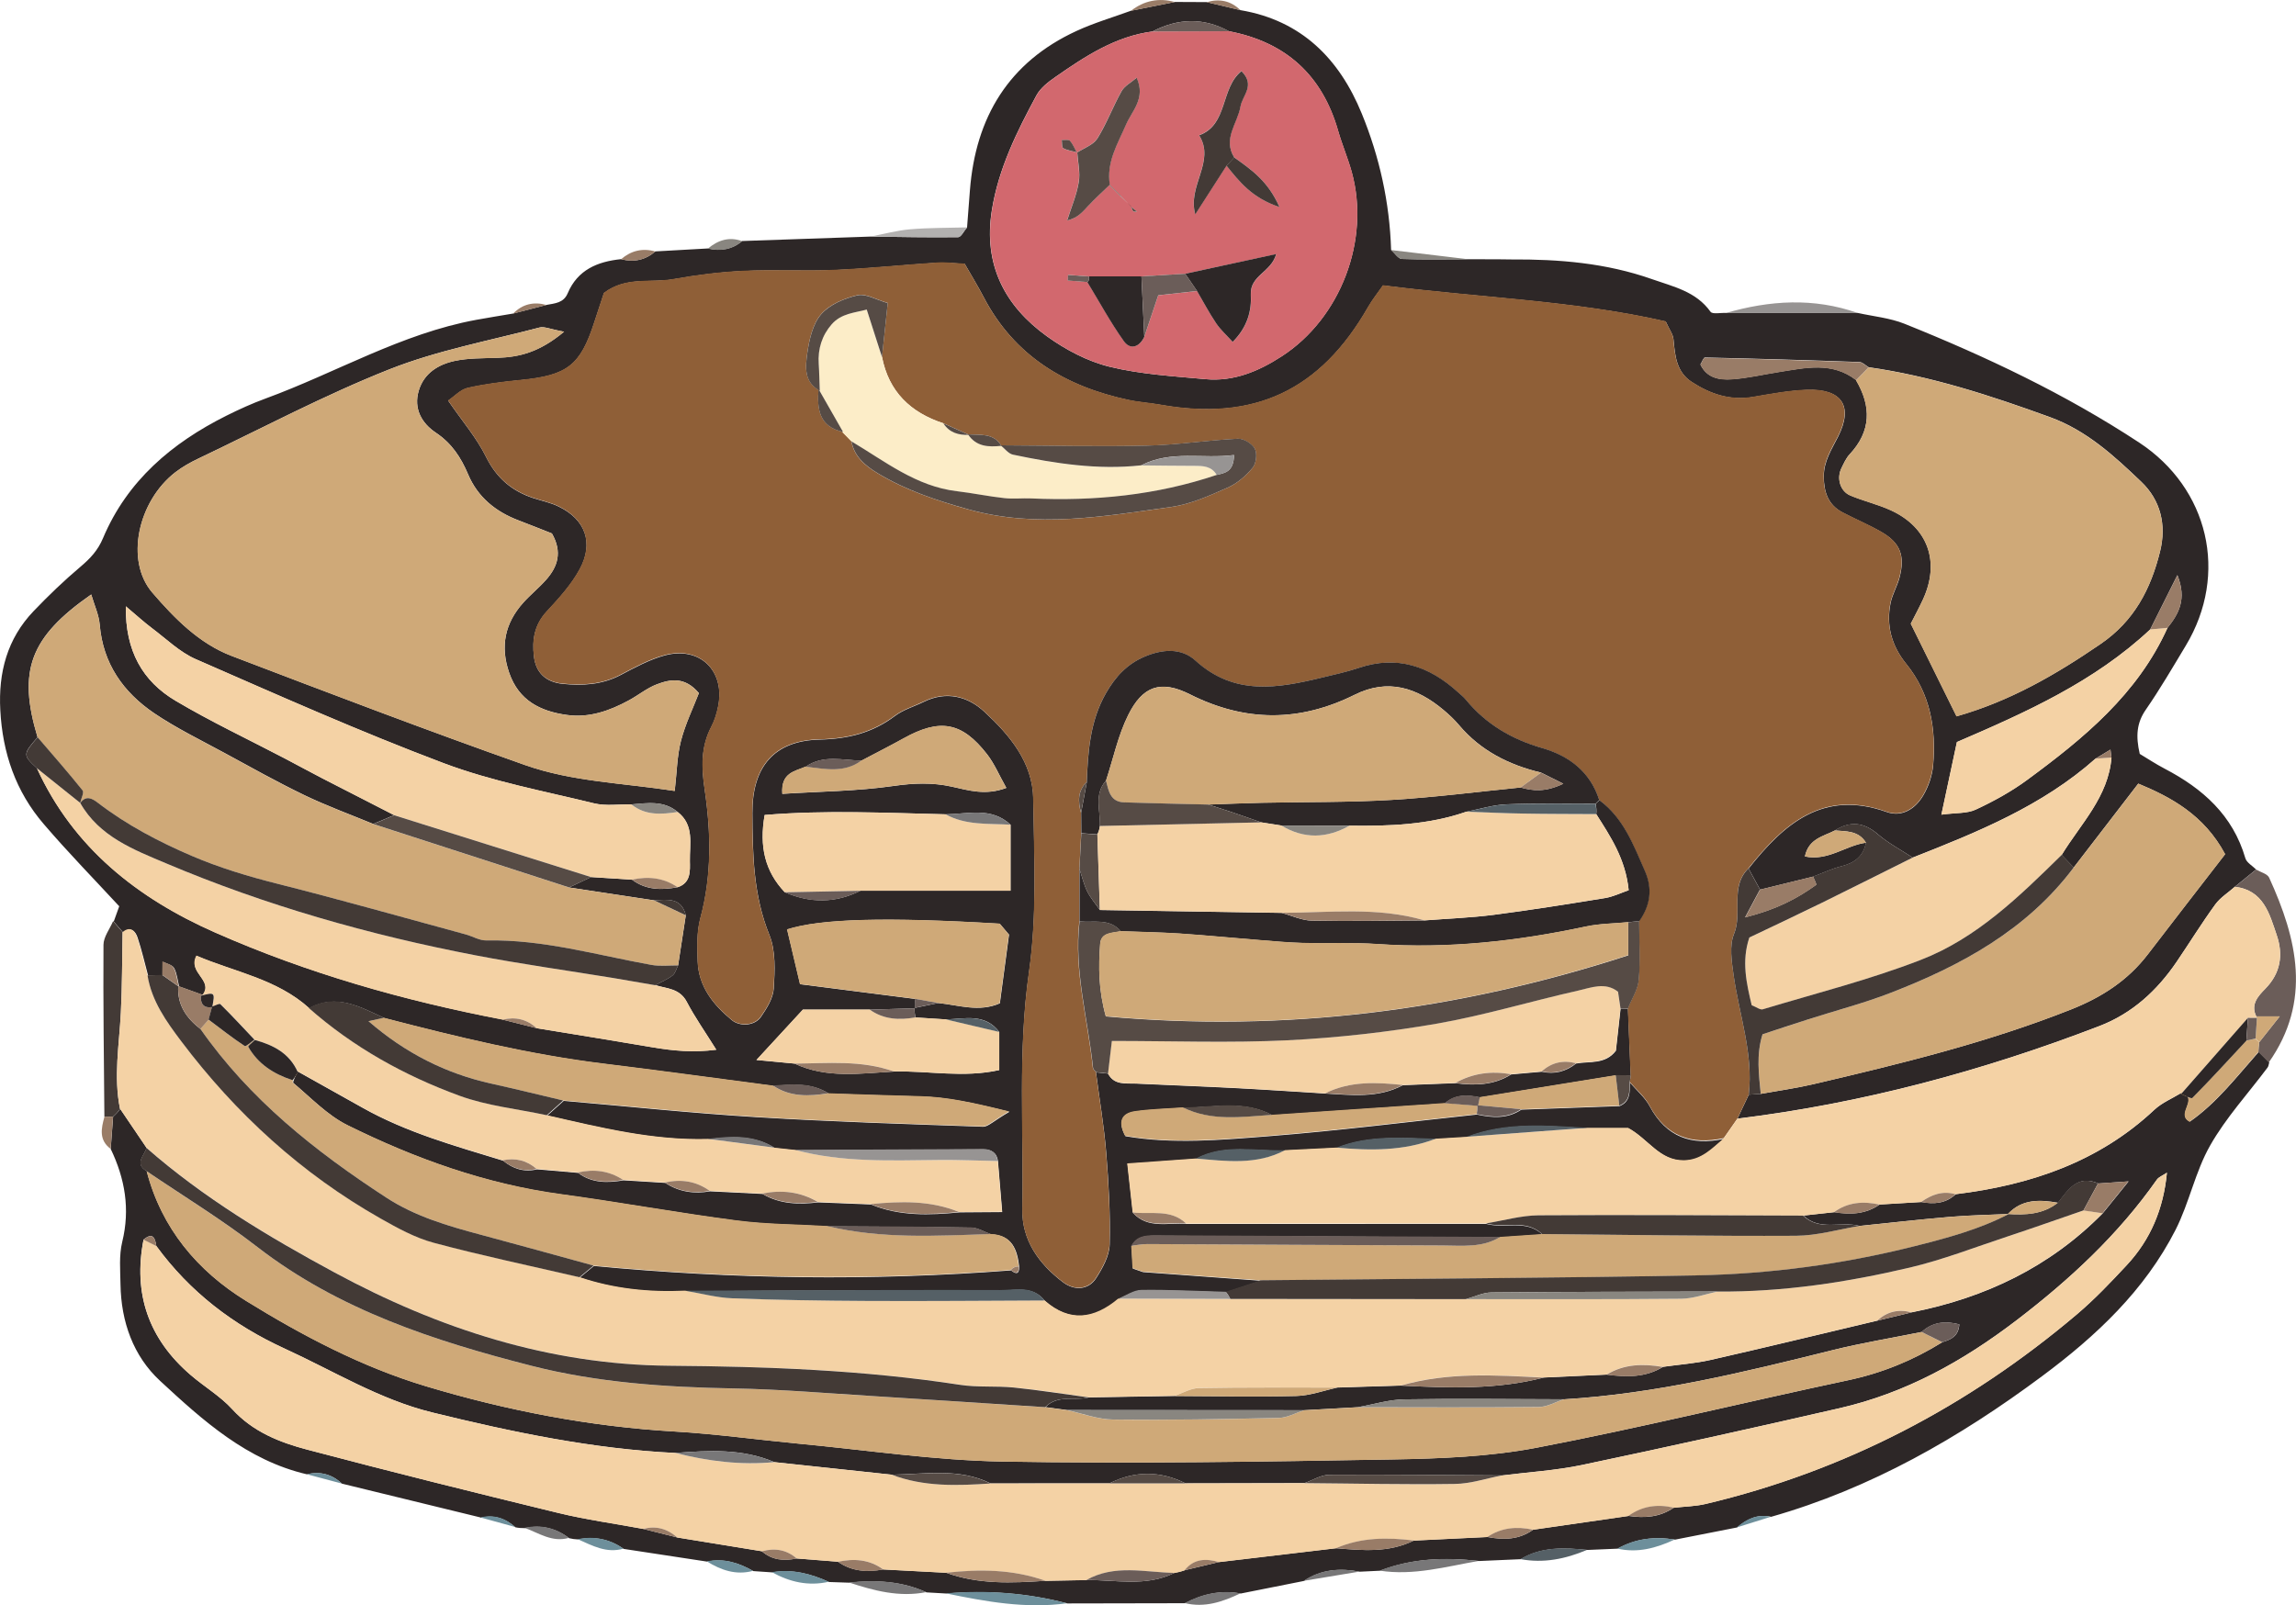 <?xml version="1.0" encoding="UTF-8"?>
<svg id="Layer_2" data-name="Layer 2" xmlns="http://www.w3.org/2000/svg" viewBox="0 0 305.06 213.34">
  <defs>
    <style>
      .cls-1 {
        fill: #fcedc8;
      }

      .cls-2 {
        fill: #997c67;
      }

      .cls-3 {
        fill: #556066;
      }

      .cls-4 {
        fill: #979493;
      }

      .cls-5 {
        fill: #f4d2a5;
      }

      .cls-6 {
        fill: #898680;
      }

      .cls-7 {
        fill: #8f5f37;
      }

      .cls-8 {
        fill: #b3b1b0;
      }

      .cls-9 {
        fill: #2d2727;
      }

      .cls-10 {
        fill: #d2686e;
      }

      .cls-11 {
        fill: #564b45;
      }

      .cls-12 {
        fill: #6b5d59;
      }

      .cls-13 {
        fill: #433a36;
      }

      .cls-14 {
        fill: #787778;
      }

      .cls-15 {
        fill: #6d8f9b;
      }

      .cls-16 {
        fill: #cfa978;
      }
    </style>
  </defs>
  <g id="Layer_1-2" data-name="Layer 1">
    <g>
      <path class="cls-9" d="m128.49,30.22c.13-1.65.25-3.29.38-4.94.76-9.71,5.16-17.02,14.17-21.17,2.32-1.07,4.81-1.8,7.22-2.68,1.95-.39,3.9-.78,5.85-1.17,1.4,0,2.81.01,4.21.02,1.5.36,3,.72,4.5,1.07,8.1,1.37,13.13,6.46,16.11,13.74,2.37,5.78,3.71,11.85,3.9,18.13.48.41.94,1.17,1.43,1.19,2.92.11,5.85.04,8.78.04,1.35,0,2.69,0,4.04.01.57,0,1.13.01,1.7.02,6.36-.04,12.61.47,18.69,2.61,2.89,1.02,5.86,1.63,7.8,4.34.25.36,1.33.12,2.03.16,5.85,0,11.69,0,17.54,0,2.08.46,4.26.66,6.21,1.44,10.85,4.36,21.37,9.34,31.18,15.79,9.2,6.06,11.93,17.43,6.18,26.99-1.72,2.86-3.41,5.76-5.31,8.51-1.21,1.75-1.35,3.5-.8,5.87.93.55,2.09,1.33,3.32,1.97,5.05,2.64,9.05,6.18,10.71,11.89.17.59.94,1.01,1.43,1.5-.94.76-1.88,1.53-2.82,2.29-.88.78-1.93,1.43-2.61,2.36-1.8,2.48-3.41,5.09-5.13,7.62-2.6,3.82-5.89,6.85-10.25,8.53-15.55,5.98-31.54,10.28-48.1,12.31.5-1.06,1-2.12,1.5-3.18.53-.04,1.06-.07,1.59-.11,2.33-.42,4.69-.75,7-1.29,11.57-2.71,23.09-5.52,34.18-9.91,4.12-1.63,7.59-3.86,10.27-7.37,3.41-4.46,6.86-8.89,10.25-13.28-2.8-5.24-7.24-7.6-11.54-9.38-3.11,4.04-5.84,7.6-8.58,11.15-.53-.56-1.07-1.11-1.6-1.67,2.53-4.15,6.21-7.72,6.62-12.95-.04-.35-.09-.7-.13-1.05-.66.4-1.33.8-1.99,1.2-7.07,6.28-15.66,9.75-24.29,13.15-1.55-1.02-3.23-1.9-4.62-3.1-1.88-1.62-3.69-1.78-5.73-.5-1.52.79-3.47,1.07-3.97,3.45,3.1.65,5.43-1.48,8.12-1.83-.34,1.81-1.51,2.69-3.24,3.13-1.29.32-2.52.91-3.78,1.38l-7.05,1.73c-.51-.93-1.02-1.87-1.53-2.8,4.7-5.94,9.9-10.52,18.34-7.52,2.04.73,3.82-.42,4.86-2.19.7-1.19,1.2-2.63,1.32-4,.42-4.91-.38-9.55-3.6-13.52-1.92-2.37-2.66-5.09-2.05-8.08.24-1.16.89-2.23,1.19-3.38.75-2.91.09-4.6-2.44-6.05-1.66-.95-3.44-1.69-5.13-2.58-1.93-1.01-2.49-2.71-2.5-4.79,0-2.05,1.05-3.59,1.91-5.31,2.05-4.05.48-6.37-4.18-6.19-2.38.09-4.75.54-7.1.94-3.03.52-5.68-.37-8.16-1.98-2.08-1.35-2.23-3.51-2.44-5.69-.06-.67-.55-1.29-1.03-2.36-12.15-2.78-24.81-3.15-37.56-4.79-.67.97-1.41,1.88-1.98,2.88-6.34,11.08-15.12,15.21-27.59,12.98-1.41-.25-2.86-.33-4.26-.64-8.36-1.79-15.14-5.83-19.23-13.66-.76-1.46-1.63-2.87-2.52-4.43-1.3-.06-2.49-.22-3.65-.15-4.53.29-9.05.78-13.58.97-4.07.18-8.15-.07-12.22.13-3.09.15-6.19.54-9.24,1.09-3,.54-6.3-.4-9.24,1.84-.39,1.18-.84,2.53-1.28,3.89-1.85,5.73-3.58,7.06-9.74,7.67-2.37.23-4.75.53-7.07,1.05-.97.22-1.78,1.13-2.61,1.69,1.89,2.75,3.78,4.94,5.02,7.45,1.39,2.81,3.41,4.54,6.27,5.49,1.13.37,2.33.61,3.39,1.13,3.54,1.71,4.71,4.82,2.8,8.34-1.11,2.06-2.77,3.87-4.38,5.61-1.64,1.77-1.97,3.77-1.7,5.99.25,2.13,1.56,3.39,3.79,3.62,2.65.27,5.24.13,7.7-1.16,1.9-1,3.84-2.06,5.89-2.62,4.65-1.25,8.03,2.05,7.1,6.75-.18.93-.46,1.88-.9,2.71-1.41,2.69-1.34,5.39-.9,8.35.84,5.7.97,11.43-.57,17.12-.49,1.81-.42,3.81-.36,5.72.12,3.36,2.06,5.78,4.52,7.81,1.11.92,3.06.77,3.88-.41.78-1.14,1.63-2.49,1.71-3.79.14-2.36.28-4.97-.57-7.07-2.15-5.29-2.24-10.73-2.27-16.24-.03-6.12,2.87-9.62,8.94-9.76,3.79-.09,7.01-.89,10-3.14,1.13-.85,2.57-1.26,3.86-1.89,2.98-1.46,5.82-.71,8.01,1.32,3.37,3.11,6.44,6.74,6.51,11.6.11,7.66.52,15.44-.56,22.97-1.51,10.55-.69,21.05-.89,31.56-.08,4.1,2.18,7.25,5.39,9.69,1.51,1.15,3.38,1.05,4.4-.52.87-1.35,1.77-2.97,1.81-4.5.1-4.06-.13-8.14-.46-12.19-.29-3.57-.9-7.12-1.36-10.68.53.06,1.06.12,1.6.17.82,1.57,2.33,1.27,3.69,1.33,4.44.21,8.88.37,13.31.6,3.95.2,7.9.48,11.86.72,3.5.2,7.02.64,10.31-1.11,2.33-.09,4.66-.18,6.99-.27,2.58.34,5.1.29,7.4-1.16,1.35-.12,2.71-.24,4.06-.36,1.7.37,3.21-.01,4.57-1.09,1.81-.33,3.88.16,5.29-1.7.2-1.81.41-3.69.62-5.58h.49s.49,0,.49,0c.12,2.96.24,5.92.37,8.88-.66,0-1.32-.02-1.98-.02-6.02.97-12.03,1.95-18.05,2.92-1.66-.34-3.29-.44-4.68.81-7.64.52-15.28,1.04-22.91,1.56-3.81-2.05-7.88-.99-11.86-.99-2.12.15-4.26.19-6.36.5-1.83.26-2.3,1.41-1.3,3.28,6.27,1.08,12.7.5,19.07,0,9.23-.73,18.43-1.9,27.64-2.88,2.04.45,4.04.59,5.9-.65l13.04-.47c1.47-.6,1.35-1.9,1.38-3.13.89,1.04,2,1.97,2.63,3.15,2.19,4.09,5.54,5.27,9.87,4.33-1.56,1.33-2.95,2.86-5.27,2.9-3.26.05-4.74-2.84-7.43-4.3h-5.42c-5.41-.32-10.84-.84-16.07,1.19-1.36.08-2.72.17-4.07.25-4.45-.13-8.92-.53-13.2,1.18-2.27.11-4.55.22-6.82.34-3.98.15-8.07-.92-11.87,1.11-2.94.21-5.87.42-9.1.65.27,2.43.49,4.47.72,6.52,2.02,2.19,4.69,1.24,7.11,1.47,13.27,0,26.54,0,39.82-.01,2.45.68,5.28-.65,7.47,1.41-1.85.13-3.71.25-5.56.38-15.33-.08-30.66-.15-45.99-.22-1.22,0-2.39.14-3.03,1.4.06.99.11,1.98.17,2.97.45.16.9.31,1.35.47,5.23.38,10.46.77,15.69,1.15-1.55.51-3.09,1.02-4.64,1.53-3.74-.1-7.49-.3-11.23-.25-1.03.01-2.05.76-3.08,1.16-3.19,2.68-6.44,3.17-9.78.24-1.59-2.07-3.86-1.38-5.91-1.39-9.46-.03-18.92,0-28.39.03-4.49.01-8.98.04-13.46.06-4.78.22-9.48-.26-14.04-1.8.63-.52,1.25-1.03,1.88-1.55,18.46,1.77,36.94,2.01,55.43.59.66.54,1.08.52,1.08-.47-.26-2.29-.94-4.22-3.73-4.32-.88-.31-1.75-.87-2.63-.89-6.37-.12-12.73-.13-19.1-.17-4.04-.24-8.11-.23-12.11-.76-7.78-1.02-15.51-2.43-23.28-3.49-10.02-1.36-19.39-4.73-28.36-9.17-2.69-1.33-4.89-3.67-7.23-5.63-.15-.12.35-1.02.55-1.55,2.88,1.61,5.76,3.21,8.63,4.83,5.87,3.31,12.31,5.09,18.68,7.04,1.33,1.09,2.81,1.56,4.52,1.15,1.82.16,3.64.31,5.45.47,1.84,1.39,3.92,1.35,6.05.99,1.84.11,3.68.22,5.52.34,1.84,1.2,3.84,1.5,5.98,1.12,2.32.12,4.64.23,6.95.35,2.32,1.37,4.84,1.43,7.41,1.12,2.33.09,4.66.19,7,.28,3.81,1.58,7.78,1.43,11.77,1.05,1.78-.01,3.57-.03,5.67-.04-.22-2.6-.39-4.67-.56-6.73-.13-1.14-.88-1.6-1.92-1.6-8.33.03-16.66.07-24.99.12-.91-.1-1.82-.2-2.73-.29-2.77-1.76-5.8-1.55-8.85-1.17-7.32.21-14.35-1.54-21.4-3.15.73-.65,1.46-1.31,2.19-1.96,8.56.74,17.11,1.65,25.68,2.17,10,.61,20.02.92,30.03,1.27.67.02,1.37-.75,3.51-1.99-4.89-1.21-8.27-1.94-11.82-2.03-4.06-.1-8.12-.25-12.18-.38-2.3-1.48-4.84-1.22-7.37-1.03-7.51-.98-15.01-2.01-22.53-2.94-9.89-1.21-19.53-3.57-29.15-6.07-3.19-1.47-6.34-3.3-9.98-1.31-4.32-3.89-9.93-4.8-14.96-6.96-1.22,2.3,2.28,3.21.83,5.2-1.07-.39-2.13-.77-3.2-1.15l.05.06c-.21-.84-.29-1.75-.68-2.49-.23-.42-.97-.57-1.48-.83,0,.59-.02,1.19-.02,1.78-.65.02-1.3.05-1.95.07-.46-1.69-.84-3.41-1.4-5.07-.28-.85-.9-1.52-1.91-.67-.42-.49-.84-.97-1.26-1.46.24-.66.47-1.32.73-2.03-3.3-3.57-6.77-7.12-10-10.89C2.07,105.18.34,100.05.04,94.38c-.27-5,.91-9.49,4.42-13.16,1.97-2.06,4.04-4.05,6.22-5.89,1.3-1.1,2.32-2.17,3.01-3.82,3.22-7.63,9.15-12.64,16.38-16.26,1.7-.85,3.44-1.64,5.22-2.29,9.34-3.42,18.02-8.62,27.96-10.45,1.64-.3,3.28-.56,4.92-.84,1.48-.38,2.97-.76,4.45-1.15,1.1-.21,2.26-.24,2.81-1.55,1.32-3.12,3.97-4.21,7.09-4.53,1.7.45,3.22.12,4.56-1.03,2.32-.13,4.65-.26,6.97-.39,1.67.37,3.21.15,4.56-.99,5.69-.2,11.38-.4,17.07-.59,3.87.05,7.75.13,11.62.08.4,0,.79-.85,1.19-1.3Zm-6.93,103.78c-2,.06-3.99.12-5.99.18h-8.89c-2.02,2.2-4,4.34-6.17,6.69,1.81.17,3.44.33,5.07.48,4.27,2,8.76,1.3,13.21,1.05,4.59-.11,9.22.87,13.98-.19v-5.07c-1.89-2.5-4.55-1.75-7.06-1.66l-4.08-.26c-.08-.42-.13-.84-.12-1.27,1.06-.22,2.11-.44,3.17-.65,2.71.28,5.43,1.25,8.17.04.42-3.15.82-6.14,1.22-9.13-.41-.48-.82-.97-1.23-1.45-14.97-.89-23.76-.68-28.25.76.57,2.43,1.15,4.88,1.72,7.28,5.38.69,10.31,1.32,15.24,1.95.08.42.09.85.03,1.28Zm-14.52-32.11c-1.41.62-3.3.77-3.09,3.61,4.99-.32,9.94-.35,14.79-1.05,2.65-.38,5.12-.48,7.71.09,2.23.49,4.49,1.22,7.26.17-.95-1.69-1.58-3.21-2.55-4.46-3.34-4.31-6.27-4.81-11.09-2.13-1.84,1.02-3.73,1.97-5.59,2.96-2.51-.03-5.1-.82-7.43.82Zm178.66-18.25c-7.43,6.97-16.56,11.05-25.69,14.97-.68,3.17-1.3,6.1-2.06,9.65,1.92-.26,3.41-.13,4.58-.68,2.36-1.1,4.7-2.38,6.79-3.92,7.52-5.53,14.7-11.41,18.67-20.23,1.48-1.86,2.59-3.79,1.31-7-1.39,2.78-2.5,4.99-3.6,7.2Zm-181.43,34.93c3.38,1.47,6.74,1.47,10.06-.2h19.94v-8.77c-2.56-2.4-5.67-1.41-8.62-1.38-8.02-.19-16.04-.58-24.05.09-.73,4.2.04,7.48,2.67,10.26Zm-37.49,16.93c1.51.38,3.02.76,4.53,1.14,5.13.84,10.27,1.66,15.4,2.54,2.71.46,5.39.73,8.46.32-1.51-2.42-2.85-4.32-3.92-6.36-.94-1.8-2.66-1.76-4.2-2.22.78-.42,1.61-.75,2.3-1.28.38-.29.51-.89.75-1.35.34-2.22.68-4.43,1.02-6.65-.58-2.4-2.45-2.09-4.22-1.99-3.76-.57-7.52-1.14-11.28-1.71.97-.46,1.94-.92,2.91-1.38,1.82.12,3.64.23,5.45.35,1.84,1.38,3.91,1.4,6.04,1,1.8-.56,1.66-2.21,1.64-3.49-.04-2.25.62-4.78-1.62-6.51-1.85-1.56-4.02-1.18-6.15-1.01-1.66-.03-3.39.24-4.96-.14-6.7-1.63-13.56-2.92-19.99-5.34-11.13-4.19-22.02-9.05-32.93-13.82-2.13-.93-3.91-2.69-5.82-4.12-1.05-.79-2.02-1.68-3.47-2.9-.09,5.93,2.23,9.96,6.61,12.55,4.7,2.79,9.67,5.13,14.52,7.67,1.68.88,3.34,1.79,5.02,2.66,3.16,1.63,6.33,3.25,9.5,4.87-.93.39-1.85.78-2.78,1.17-3.05-1.26-6.17-2.4-9.15-3.83-3.62-1.75-7.14-3.72-10.67-5.64-3.13-1.7-6.36-3.27-9.3-5.26-4.09-2.78-6.79-6.58-7.22-11.75-.11-1.31-.71-2.59-1.13-4.02-8.17,5.69-9.78,10.15-7.13,18.97-1.97,2.27-1.97,2.39-.09,4.11,4.84,10.58,13.37,17.28,23.65,21.82,12.24,5.41,25.07,9.06,38.22,11.58ZM246.61,50.53c2.05,3.48,2.01,6.77-.85,9.84-.48.51-.78,1.2-1.09,1.84-.67,1.33-.18,3.06,1.17,3.63,1.75.74,3.64,1.17,5.37,1.96,4.95,2.26,6.59,6.84,4.31,11.82-.49,1.07-1.05,2.1-1.64,3.26,2.01,4.08,3.98,8.07,6.08,12.31,7.14-2.02,13.22-5.56,19.13-9.61,4.48-3.06,6.67-7.3,7.91-12.3.88-3.55.05-6.83-2.49-9.25-3.6-3.44-7.28-6.84-12.17-8.61-7.85-2.85-15.76-5.44-24.06-6.62-.41-.24-.81-.67-1.22-.69-6.84-.25-13.69-.45-20.53-.6-.19,0-.4.6-.6.92.84,1.81,2.53,2.08,4.15,1.97,2.11-.14,4.19-.64,6.29-.97,3.51-.55,7.05-1.41,10.24,1.07ZM153.15,4.18c-4.93.64-8.94,3.28-12.88,6.02-.97.67-2.02,1.47-2.56,2.47-2.61,4.83-5.04,9.73-5.93,15.27-1.15,7.21,1.69,12.7,7.33,16.76,2.48,1.78,5.38,3.32,8.32,4.04,4.14,1.01,8.49,1.26,12.76,1.65,3.73.34,7.04-1.05,10.12-3.05,7.81-5.06,11.78-15.46,9.28-24.49-.51-1.84-1.27-3.61-1.8-5.45-2.11-7.42-6.96-11.81-14.51-13.25-3.39-1.85-6.78-1.73-10.15.03Zm-78.2,39.9c-1.88-.34-2.64-.72-3.25-.56-6.69,1.76-13.59,3.04-19.98,5.57-8.65,3.43-16.92,7.83-25.34,11.84-1.08.51-2.14,1.11-3.08,1.83-4.98,3.85-6.71,11.76-3.05,16,2.93,3.4,6.2,6.76,10.54,8.41,12.95,4.94,25.91,9.89,38.98,14.5,6.28,2.22,13.02,2.38,19.88,3.44.29-2.51.31-4.65.83-6.66.58-2.25,1.62-4.38,2.38-6.34-1.85-2.2-3.77-1.86-5.58-1.17-1.32.5-2.46,1.45-3.72,2.13-2.57,1.4-5.28,2.36-8.25,1.94-3.52-.49-6.37-1.91-7.65-5.59-1.22-3.52-.58-6.59,1.86-9.32.96-1.07,2.09-1.98,3.04-3.05,1.54-1.74,2.19-3.68.77-6.16-1.35-.53-2.89-1.15-4.44-1.74-3.05-1.16-5.42-3.09-6.7-6.13-.95-2.24-2.17-4.11-4.28-5.52-1.86-1.24-2.99-3.18-2.27-5.59.69-2.31,2.59-3.47,4.74-3.94,1.85-.4,3.81-.35,5.72-.42,2.89-.1,5.56-.72,8.86-3.48Z"/>
      <path class="cls-9" d="m63.83,201.66c-6.13-1.5-12.27-2.99-18.4-4.49-1.33-1.25-2.88-1.66-4.65-1.24-7.95-1.85-13.8-7.13-19.5-12.41-3.58-3.31-5.19-7.87-5.27-12.82-.03-1.89-.21-3.86.23-5.66,1.07-4.37.36-8.41-1.53-12.35.11-1.43.21-2.86.32-4.29.36-.3.67-.64.94-1.03,1.17,1.72,2.34,3.45,3.5,5.17-.26,1.04-1.68,2.08.03,3.1,1.97,7.6,6.75,13.26,13.19,17.23,7.51,4.64,15.4,8.79,23.9,11.35,10.77,3.24,21.79,5.37,33.07,6.02,5.49.32,10.95,1.09,16.43,1.61,9.04.85,18.07,2.23,27.13,2.38,17.23.3,34.47.02,51.71-.28,6.45-.11,12.99-.36,19.3-1.57,13.83-2.65,27.52-6.02,41.3-8.95,4.52-.96,8.65-2.65,12.54-5.06,1.11-.34,2.15-.75,2.26-2.37-1.84-.47-3.52-.34-5,1.01-3.95.8-7.94,1.45-11.85,2.42-11.76,2.93-23.52,5.8-35.68,6.53-7.07-.01-14.14-.11-21.21.01-2.06.03-4.11.68-6.17,1.04-2.38.13-4.77.27-7.15.4-10.49,0-20.98-.02-31.47-.02-.96-.13-1.93-.26-2.89-.39,1.64-1.71,3.87-.78,5.77-1.29,3.79-.06,7.58-.13,11.37-.19,5.4.02,10.8.13,16.2,0,1.83-.05,3.65-.73,5.47-1.12l8.44-.26c6.36.32,12.71.55,18.96-1.07,2.79-.13,5.58-.26,8.37-.39,2.59.34,5.13.41,7.47-1.03,2.11-.3,4.26-.45,6.34-.92,7.4-1.68,14.78-3.48,22.17-5.23,1.52-.37,3.04-.73,4.56-1.1,9.73-1.92,18.34-6.02,25.36-13.16,1.01-1.25,2.03-2.51,3.43-4.24-1.81.13-2.91.2-4.02.28-2.78-1.21-3.99.84-5.36,2.56-2.42-.43-4.77-.52-6.65,1.49,0,0,.16,0,.16,0-2.6.12-5.21.16-7.81.38-4.03.34-8.05.8-12.07,1.21-2.45-.66-5.28.73-7.46-1.38,1.37-.15,2.74-.3,4.1-.45,2.13.36,4.19.28,6.04-1.02,1.84-.11,3.68-.22,5.52-.33,1.68.32,3.26.21,4.59-1.04,9.87-1.22,18.95-4.24,26.39-11.22,1.01-.94,2.37-1.5,3.58-2.24,2.49.71-.83,2.8,1.13,3.82,3.56-2.48,6.24-5.99,9.15-9.27.46.47.92.93,1.39,1.4-.07.23-.08.5-.22.68-2.57,3.44-5.53,6.66-7.63,10.36-1.98,3.48-2.77,7.61-4.59,11.2-4.11,8.07-10.56,14.12-17.73,19.45-10.99,8.18-22.74,14.92-36.02,18.7-1.78-.4-3.21.29-4.51,1.41-2.75.54-5.49,1.08-8.24,1.62-2.67-.43-5.23-.16-7.62,1.2-1.34.06-2.68.11-4.02.17-3.06-.3-6.09-.46-8.87,1.23-1.84.08-3.69.16-5.53.24-4.48-.5-8.9-.37-13.16,1.29-.9.04-1.79.09-2.69.13-2.62-.49-5.14-.32-7.42,1.23-2.8.56-5.59,1.11-8.39,1.67-2.63-.47-5.08.05-7.41,1.29-5.21.01-10.42.02-15.63.03-5.29-1.38-10.66-1.79-16.1-1.32-.87-.05-1.74-.1-2.62-.15-3.29-1.5-6.74-1.67-10.27-1.29-.89-.03-1.78-.06-2.68-.09-2.41-1.1-4.89-1.74-7.56-1.28-.83-.06-1.67-.11-2.5-.17-1.91-1.09-3.91-1.73-6.14-1.26-3.69-.56-7.39-1.13-11.09-1.69-1.84-1.29-3.86-1.71-6.07-1.26-.4-.01-.79-.07-1.17-.16-1.76-1.33-3.71-1.82-5.88-1.34-.42.01-.84-.02-1.26-.11-1.33-1.19-2.84-1.7-4.61-1.27Zm133.8,2.6c2.14.41,4.21.38,6.07-.97,4.23-.61,8.45-1.22,12.68-1.83,2.12.32,4.17.17,6-1.09,1.43-.16,2.89-.18,4.27-.51,18.47-4.39,34.83-12.95,49.29-25.19,2.37-2,4.52-4.27,6.64-6.55,3.16-3.4,4.87-7.46,5.33-12.28-.6.4-1.1.58-1.34.93-5.13,7.31-11.53,13.25-18.63,18.68-7.16,5.47-14.76,9.68-23.52,11.69-11.39,2.61-22.8,5.15-34.24,7.55-3.48.73-7.08.94-10.62,1.39-7.65-.04-15.29-.13-22.94-.08-1.1,0-2.2.72-3.31,1.1-5.26,0-10.53.02-15.79.03-3.37-1.68-6.74-1.68-10.11,0-5.26,0-10.53,0-15.79.01-4.22-2.09-8.7-1.22-13.11-1.16-5.21-.56-10.42-1.11-15.63-1.67-4.25-1.82-8.69-1.55-13.14-1.22-10.98-.53-21.67-2.77-32.3-5.38-7.02-1.72-13.11-5.51-19.58-8.47-6.88-3.15-12.63-7.55-17.09-13.65-.16-1.1-.47-1.87-1.7-.85-1.41,7.21.69,13.21,6.25,17.98,1.81,1.56,3.94,2.81,5.54,4.56,2.74,3,6.29,4.4,9.97,5.37,11.08,2.93,22.21,5.7,33.34,8.41,3.71.9,7.52,1.42,11.28,2.12,1.51.38,3.02.76,4.53,1.14l11.24,1.83c1.36,1.19,2.94,1.32,4.63.96,1.82.14,3.65.29,5.47.43,1.85,1.3,3.89,1.42,6.03,1.03,2.78.15,5.57.29,8.35.44,4.3,1.57,8.74,1.37,13.2,1.07,1.81-.03,3.62-.07,5.43-.1,3.93-.04,7.93.93,11.71-.95.46-.08.91-.19,1.34-.35l4.57-1.09c5.18-.61,10.37-1.22,15.55-1.84,3.51.29,7.03.63,10.35-1.02,3.25-.16,6.51-.32,9.76-.47Z"/>
      <path class="cls-12" d="m301.45,141.2c-.46-.47-.92-.93-1.39-1.4.02-.43.06-.86.11-1.29.81-1.02,1.61-2.03,2.73-3.44h-3.12c-.8-1.61.29-2.74,1.21-3.68,2.06-2.1,2.39-4.54,1.51-7.11-.96-2.83-1.75-5.98-5.56-6.43.94-.76,1.88-1.53,2.82-2.29.59.35,1.49.56,1.73,1.07,3.74,8.18,5.69,16.4-.05,24.57Z"/>
      <path class="cls-13" d="m15.03,122.41c.42.49.84.97,1.26,1.46-.07,3.57-.05,7.14-.23,10.71-.22,4.26-.98,8.52-.11,12.79-.26.39-.58.73-.94,1.03-.38.01-.76.02-1.14.02-.06-7.62-.17-15.23-.12-22.85,0-1.05.83-2.1,1.28-3.15Z"/>
      <path class="cls-4" d="m246.84,41.6c-5.85,0-11.69,0-17.54,0,5.84-1.69,11.69-2.07,17.54,0Z"/>
      <path class="cls-15" d="m125.67,211.75c5.44-.47,10.81-.06,16.1,1.32-5.46.75-10.79-.22-16.1-1.32Z"/>
      <path class="cls-8" d="m128.49,30.22c-.39.45-.78,1.3-1.19,1.3-3.87.05-7.74-.03-11.62-.08,1.76-.34,3.5-.82,5.28-.97,2.5-.21,5.02-.18,7.53-.25Z"/>
      <path class="cls-14" d="m183.3,208.73c4.27-1.66,8.68-1.79,13.16-1.29-4.35.76-8.67,1.99-13.16,1.29Z"/>
      <path class="cls-14" d="m112.79,210.3c3.52-.37,6.98-.21,10.27,1.29-3.56.7-6.93-.18-10.27-1.29Z"/>
      <path class="cls-6" d="m195.05,34.46c-2.93,0-5.86.07-8.78-.04-.49-.02-.95-.77-1.43-1.19,3.4.41,6.81.82,10.21,1.22Z"/>
      <path class="cls-3" d="m202,207.2c2.78-1.69,5.81-1.54,8.87-1.23-2.85,1.21-5.78,1.81-8.87,1.23Z"/>
      <path class="cls-15" d="m102.55,208.93c2.67-.46,5.15.19,7.56,1.28-2.7.61-5.19.04-7.56-1.28Z"/>
      <path class="cls-14" d="m157.4,213.04c2.33-1.23,4.78-1.76,7.41-1.29-2.35,1.12-4.75,1.95-7.41,1.29Z"/>
      <path class="cls-15" d="m214.89,205.8c2.39-1.35,4.95-1.63,7.62-1.2-2.42,1.12-4.92,1.83-7.62,1.2Z"/>
      <path class="cls-14" d="m173.2,210.09c2.28-1.55,4.8-1.72,7.42-1.23-2.47.41-4.95.82-7.42,1.23Z"/>
      <path class="cls-2" d="m156.11.27c-1.95.39-3.9.78-5.85,1.17,1.76-1.37,3.71-1.76,5.85-1.17Z"/>
      <path class="cls-14" d="m69.7,203.04c2.17-.48,4.12.01,5.88,1.34-2.21.63-3.98-.64-5.88-1.34Z"/>
      <path class="cls-15" d="m93.91,207.5c2.23-.47,4.23.18,6.14,1.26-2.26.61-4.25-.09-6.14-1.26Z"/>
      <path class="cls-15" d="m76.76,204.55c2.2-.45,4.22-.03,6.07,1.26-2.24.65-4.13-.4-6.07-1.26Z"/>
      <path class="cls-2" d="m72.62,40.53c-1.48.38-2.97.76-4.45,1.15,1.25-1.28,2.75-1.62,4.45-1.15Z"/>
      <path class="cls-15" d="m230.75,202.99c1.3-1.12,2.73-1.81,4.51-1.41-1.5.47-3.01.94-4.51,1.41Z"/>
      <path class="cls-15" d="m63.83,201.66c1.77-.43,3.29.08,4.61,1.27-1.54-.42-3.07-.85-4.61-1.27Z"/>
      <path class="cls-2" d="m87.08,33.42c-1.34,1.14-2.86,1.48-4.56,1.03,1.34-1.15,2.85-1.51,4.56-1.03Z"/>
      <path class="cls-15" d="m40.77,195.92c1.77-.42,3.32,0,4.65,1.24-1.55-.41-3.1-.83-4.65-1.24Z"/>
      <path class="cls-6" d="m98.61,32.05c-1.34,1.14-2.89,1.37-4.56.99,1.35-1.13,2.83-1.62,4.56-.99Z"/>
      <path class="cls-2" d="m13.88,148.41c.38,0,.76,0,1.14-.02-.11,1.43-.21,2.86-.32,4.29-1.58-1.17-1.26-2.71-.82-4.27Z"/>
      <path class="cls-2" d="m164.82,1.36c-1.5-.36-3-.72-4.5-1.07,1.71-.51,3.22-.19,4.5,1.07Z"/>
      <path class="cls-6" d="m200.78,34.49c-.57,0-1.13-.01-1.7-.02.57,0,1.13.01,1.7.02Z"/>
      <path class="cls-7" d="m216.65,142.9c-.12-2.96-.24-5.92-.37-8.88.5-1.27,1.33-2.52,1.44-3.82.22-2.58.06-5.2.05-7.8,1.47-2.09,1.79-4.3.74-6.68-1.52-3.45-2.84-7.02-6.03-9.39-1.21-3.77-4.01-5.87-7.62-6.92-4.03-1.16-7.44-3.18-10.11-6.42-.3-.37-.68-.67-1.04-.99-3.81-3.45-8.09-4.95-13.19-3.23-1.58.53-3.22.89-4.85,1.28-5.9,1.42-11.68,2.45-16.85-2.26-1.9-1.73-4.43-1.52-6.79-.5-2.29.98-3.85,2.67-5.09,4.83-2.11,3.69-2.39,7.71-2.55,11.79-1.21,1.19-1.19,2.62-.76,4.11,0,.91.01,1.82.02,2.73-.08,1.57-.16,3.15-.24,4.72,0,2.32,0,4.64,0,6.95-.76,6.62,1.12,12.99,1.79,19.48.02.2.26.38.4.57.47,3.56,1.07,7.11,1.36,10.68.33,4.05.56,8.13.46,12.19-.04,1.52-.94,3.15-1.81,4.5-1.02,1.57-2.89,1.67-4.4.52-3.21-2.44-5.47-5.59-5.39-9.69.2-10.52-.61-21.01.89-31.56,1.08-7.53.67-15.31.56-22.97-.07-4.86-3.15-8.49-6.51-11.6-2.19-2.03-5.02-2.78-8.01-1.32-1.29.63-2.74,1.05-3.86,1.89-3,2.25-6.22,3.05-10,3.14-6.07.14-8.97,3.64-8.94,9.76.03,5.51.12,10.96,2.27,16.24.85,2.1.71,4.72.57,7.07-.08,1.3-.92,2.66-1.71,3.79-.82,1.18-2.76,1.33-3.88.41-2.46-2.03-4.4-4.45-4.52-7.81-.07-1.9-.13-3.91.36-5.72,1.54-5.69,1.42-11.42.57-17.12-.44-2.96-.51-5.66.9-8.35.44-.83.71-1.78.9-2.71.93-4.7-2.46-8-7.1-6.75-2.05.55-3.99,1.62-5.89,2.62-2.46,1.29-5.04,1.43-7.7,1.16-2.23-.23-3.54-1.49-3.79-3.62-.26-2.22.06-4.22,1.7-5.99,1.61-1.74,3.26-3.55,4.38-5.61,1.9-3.52.74-6.63-2.8-8.34-1.06-.51-2.26-.75-3.39-1.13-2.86-.95-4.88-2.68-6.27-5.49-1.24-2.51-3.13-4.7-5.02-7.45.83-.56,1.64-1.47,2.61-1.69,2.32-.53,4.7-.82,7.07-1.05,6.16-.61,7.89-1.93,9.74-7.67.44-1.36.89-2.71,1.28-3.89,2.94-2.24,6.24-1.3,9.24-1.84,3.05-.55,6.15-.94,9.24-1.09,4.07-.19,8.15.05,12.22-.13,4.53-.2,9.05-.68,13.58-.97,1.17-.08,2.35.09,3.65.15.89,1.56,1.76,2.97,2.52,4.43,4.09,7.83,10.87,11.87,19.23,13.66,1.4.3,2.85.38,4.26.64,12.47,2.23,21.25-1.9,27.59-12.98.57-1,1.31-1.91,1.98-2.88,12.75,1.64,25.41,2.01,37.56,4.79.49,1.07.97,1.69,1.03,2.36.21,2.18.36,4.34,2.44,5.69,2.48,1.62,5.13,2.5,8.16,1.98,2.35-.4,4.72-.85,7.1-.94,4.66-.18,6.22,2.14,4.18,6.19-.87,1.72-1.92,3.27-1.91,5.31,0,2.08.56,3.79,2.5,4.79,1.7.88,3.48,1.63,5.13,2.58,2.53,1.45,3.19,3.14,2.44,6.05-.3,1.15-.95,2.22-1.19,3.38-.61,2.99.13,5.71,2.05,8.08,3.22,3.97,4.02,8.61,3.6,13.52-.12,1.37-.63,2.81-1.32,4-1.04,1.78-2.82,2.92-4.86,2.19-8.43-3-13.63,1.58-18.34,7.52-2.52,2.45-.75,5.87-1.92,8.71-.64,1.56-.32,3.64-.06,5.44.74,5.3,2.64,10.45,2.02,15.92-.5,1.06-1,2.12-1.5,3.18-.61.87-1.21,1.74-1.82,2.61-4.33.94-7.69-.24-9.87-4.33-.63-1.18-1.74-2.1-2.63-3.14.08-.29.12-.6.12-.91Zm-87.9-85.12c-1.14-.51-2.27-1.02-3.41-1.53-4.36-1.43-7.26-4.2-8.15-8.83.24-2.27.48-4.53.76-7.16-1.51-.43-2.9-1.29-4.03-1.03-1.74.41-3.71,1.23-4.83,2.53-1.12,1.3-1.57,3.37-1.83,5.17-.25,1.78-.48,3.85,1.66,4.97l-.16-.22c-.21,2.65.05,5.03,3.26,5.71,0,0-.31-.21-.31-.21.56.57,1.11,1.14,1.67,1.71l-.26-.25c.38,2.09,1.88,3.3,3.54,4.29,3.72,2.24,7.78,3.59,11.96,4.76,9.07,2.54,18.06.94,27.04-.32,2.56-.36,5.05-1.51,7.45-2.56,1.26-.55,2.42-1.56,3.31-2.63.48-.58.64-1.89.3-2.54-.35-.67-1.49-1.36-2.25-1.33-4.04.2-8.07.83-12.12.92-6.47.15-12.94-.01-19.41-.04l.11.06c-1.05-1.76-2.83-1.4-4.44-1.53,0,0,.14.07.14.07Z"/>
      <path class="cls-5" d="m15.95,147.37c-.88-4.27-.11-8.52.11-12.79.18-3.56.16-7.14.23-10.71,1.01-.85,1.63-.17,1.91.67.56,1.66.94,3.38,1.4,5.07.54,3.41,2.5,6.12,4.49,8.76,7.24,9.61,15.98,17.58,26.47,23.54,2.26,1.28,4.62,2.58,7.1,3.24,6.39,1.71,12.88,3.07,19.33,4.57,4.56,1.54,9.25,2.02,14.04,1.8,2.1.35,4.19.92,6.3,1.01,5.95.23,11.91.33,17.87.35,7.86.04,15.73-.04,23.59-.06,3.33,2.93,6.58,2.44,9.78-.24,4.97.01,9.94.03,14.9.04,10.43,0,20.86.02,31.29.03,9.54,0,19.08.04,28.62-.05,1.62-.02,3.24-.62,4.87-.96,8.65.07,17.15-1.21,25.53-3.19,4.39-1.03,8.64-2.7,12.94-4.12,3.38-1.12,6.74-2.31,10.11-3.47.84.12,1.69.25,2.53.37-7.02,7.14-15.63,11.24-25.36,13.16-1.72-.45-3.25-.13-4.56,1.1-7.39,1.75-14.76,3.55-22.17,5.23-2.07.47-4.22.62-6.34.92-2.6-.44-5.13-.41-7.47,1.03-2.79.13-5.58.26-8.37.39-6.36-.32-12.72-.76-18.96,1.06-2.81.09-5.62.18-8.43.26-6.13,0-12.25-.04-18.38.07-1.1.02-2.19.69-3.29,1.05-3.79.06-7.58.13-11.37.19-3.31-.45-6.61-.98-9.92-1.31-2.38-.24-4.82,0-7.17-.36-12.82-1.97-25.73-2.44-38.66-2.54-15.93-.13-30.68-4.94-44.43-12.38-8.76-4.74-17.43-9.93-25.02-16.58-1.17-1.72-2.34-3.45-3.5-5.17Z"/>
      <path class="cls-16" d="m74.95,44.08c-3.31,2.76-5.97,3.39-8.86,3.48-1.91.06-3.87.02-5.72.42-2.16.47-4.05,1.63-4.74,3.94-.72,2.41.41,4.35,2.27,5.59,2.11,1.41,3.33,3.28,4.28,5.52,1.28,3.03,3.65,4.97,6.7,6.13,1.55.59,3.08,1.21,4.44,1.74,1.42,2.48.78,4.42-.77,6.16-.95,1.07-2.08,1.98-3.04,3.05-2.44,2.73-3.08,5.8-1.86,9.32,1.28,3.68,4.13,5.1,7.65,5.59,2.97.41,5.68-.55,8.25-1.94,1.26-.68,2.4-1.63,3.72-2.13,1.81-.69,3.73-1.03,5.58,1.17-.75,1.96-1.79,4.09-2.38,6.34-.52,2.01-.54,4.15-.83,6.66-6.86-1.06-13.6-1.22-19.88-3.44-13.07-4.62-26.03-9.56-38.98-14.5-4.34-1.66-7.61-5.01-10.54-8.41-3.66-4.25-1.93-12.15,3.05-16,.94-.73,2.01-1.32,3.08-1.83,8.42-4.01,16.68-8.41,25.34-11.84,6.39-2.53,13.29-3.81,19.98-5.57.62-.16,1.37.21,3.25.56Z"/>
      <path class="cls-5" d="m229.03,151.28c.61-.87,1.21-1.74,1.82-2.61,16.57-2.02,32.55-6.33,48.1-12.31,4.36-1.68,7.65-4.7,10.25-8.53,1.72-2.53,3.33-5.14,5.13-7.62.67-.93,1.73-1.58,2.61-2.36,3.8.45,4.6,3.6,5.56,6.43.87,2.57.54,5-1.51,7.11-.91.93-2.01,2.06-1.21,3.68,0,0,.09.22.09.22-.4,0-.8-.01-1.2-.02-2.96,3.37-5.92,6.74-8.88,10.11v-.13c-1.21.74-2.58,1.29-3.58,2.24-7.44,6.98-16.52,10.01-26.39,11.22-1.72-.51-3.2.05-4.59,1.04-1.84.11-3.68.22-5.52.33-2.15-.47-4.2-.32-6.04,1.02-1.37.15-2.74.3-4.1.45-11.71-.03-23.42-.13-35.14-.04-2.34.02-4.67.7-7.01,1.08-13.27,0-26.54,0-39.82.01-2.07-1.97-4.7-1.17-7.11-1.47-.22-2.04-.45-4.09-.72-6.52,3.23-.23,6.17-.44,9.1-.65,4.03.34,8.07.9,11.87-1.11,2.27-.11,4.55-.22,6.82-.34,4.47.41,8.91.47,13.2-1.18,1.36-.08,2.72-.17,4.07-.25,5.36-.4,10.71-.79,16.07-1.19h5.42c2.69,1.46,4.17,4.36,7.43,4.3,2.32-.04,3.71-1.58,5.27-2.9Z"/>
      <path class="cls-10" d="m163.3,4.15c7.55,1.45,12.39,5.84,14.51,13.25.52,1.84,1.29,3.61,1.8,5.45,2.49,9.03-1.48,19.43-9.28,24.49-3.08,2-6.39,3.39-10.12,3.05-4.27-.39-8.62-.64-12.76-1.65-2.94-.72-5.84-2.25-8.32-4.04-5.65-4.06-8.48-9.54-7.33-16.76.88-5.54,3.32-10.44,5.93-15.27.54-1,1.59-1.8,2.56-2.47,3.94-2.75,7.95-5.39,12.88-6.02,3.38-.01,6.77-.02,10.16-.03Zm-14.42,21.85c-.48-.48-.96-.96-1.44-1.44-.48-3,1.05-5.43,2.16-8.01.79-1.82,2.65-3.45,1.41-6.22-.78.68-1.63,1.11-2.01,1.79-1.14,2.05-1.97,4.29-3.21,6.28-.54.86-1.79,1.27-2.72,1.89-.3-.53-.52-1.13-.92-1.57-.18-.2-.72-.08-1.09-.1.06.38,0,.98.2,1.09.56.29,1.23.38,1.85.55.09,1.33.42,2.7.2,3.97-.29,1.73-1.01,3.39-1.54,5.08,1.46-.35,2.07-1.17,2.76-1.9.92-.97,1.91-1.87,2.87-2.81.48.48.96.96,1.44,1.44.49.47.98.94,1.47,1.42.08.21.12.46.27.62.08.09.32.04.49.05-.26-.22-.52-.43-.77-.65-.47-.49-.94-.98-1.41-1.47Zm3.16,18.76c.57-1.7,1.14-3.41,1.85-5.51,1.6-.18,3.38-.37,5.16-.57.84,1.44,1.62,2.92,2.55,4.3.59.88,1.41,1.6,2.19,2.47,1.99-2,2.52-4.17,2.41-6.27-.14-2.57,2.71-2.96,3.37-5.41-4.27.92-8.18,1.77-12.08,2.61-1.94.12-3.88.23-5.82.35-2.34,0-4.68,0-7.02,0-.91-.07-1.83-.13-2.74-.2-.01.25-.02.5-.04.74.87.07,1.74.14,2.61.21,1.6,2.63,3.07,5.35,4.85,7.85.86,1.21,2.06.81,2.72-.58Zm10.92-22.75c1.69,2.09,3.32,4.26,7.04,5.5-1.58-3.55-3.85-5.03-6.02-6.6-1.56-2.49.44-4.53.83-6.78.25-1.45,2.02-2.81.13-4.7-2.82,2.26-1.76,7.13-5.62,8.53,2.18,3.52-1.59,6.66-.52,10.51,1.48-2.3,2.82-4.39,4.16-6.47Z"/>
      <path class="cls-16" d="m248.27,48.82c8.3,1.18,16.21,3.77,24.06,6.62,4.88,1.77,8.56,5.17,12.17,8.61,2.54,2.42,3.37,5.69,2.49,9.25-1.24,5-3.43,9.24-7.91,12.3-5.92,4.04-11.99,7.58-19.13,9.61-2.09-4.24-4.06-8.23-6.08-12.31.58-1.16,1.15-2.19,1.64-3.26,2.28-4.99.64-9.56-4.31-11.82-1.73-.79-3.62-1.22-5.37-1.96-1.35-.57-1.83-2.3-1.17-3.63.32-.64.62-1.33,1.09-1.84,2.87-3.08,2.9-6.36.85-9.84.55-.57,1.11-1.14,1.66-1.71Z"/>
      <path class="cls-16" d="m4.99,97.99c-2.65-8.81-1.04-13.28,7.13-18.97.42,1.43,1.02,2.7,1.13,4.02.43,5.17,3.13,8.96,7.22,11.75,2.93,1.99,6.17,3.56,9.3,5.26,3.53,1.92,7.05,3.9,10.67,5.64,2.97,1.43,6.09,2.56,9.15,3.83,8.67,2.81,17.35,5.62,26.02,8.43,3.76.57,7.52,1.14,11.28,1.71,1.41.66,2.81,1.33,4.22,1.99-.34,2.22-.68,4.43-1.02,6.65-1.19-.02-2.41.14-3.56-.07-7.27-1.31-14.42-3.41-21.92-3.25-.91.02-1.82-.55-2.74-.8-8.29-2.25-16.56-4.6-24.89-6.7-3.94-.99-7.78-2.14-11.52-3.74-4.42-1.9-8.62-4.11-12.45-7.04-.75-.57-1.58-1.06-2.36.01h0c.12-.57.54-1.37.31-1.66-1.92-2.41-3.96-4.72-5.97-7.06Z"/>
      <path class="cls-16" d="m275.53,115.29c2.73-3.55,5.47-7.11,8.58-11.15,4.31,1.79,8.74,4.14,11.54,9.38-3.39,4.39-6.83,8.82-10.25,13.28-2.68,3.5-6.15,5.74-10.27,7.37-11.09,4.39-22.62,7.21-34.18,9.91-2.31.54-4.67.86-7,1.29-.24-2.58-.63-5.16.24-7.92,2.1-.69,4.11-1.35,6.12-2,3.62-1.16,7.32-2.12,10.86-3.49,9.41-3.64,18.13-8.37,24.37-16.68Z"/>
      <path class="cls-16" d="m134.3,168.78c-18.49,1.41-36.97,1.17-55.43-.59-5.01-1.37-10.02-2.77-15.03-4.11-4.37-1.17-8.7-2.45-12.54-4.94-9.42-6.14-18.15-13.05-24.67-22.4.36-.41.72-.82,1.08-1.23,1.59,1.19,3.15,2.41,4.8,3.51.17.11.86-.54,1.3-.84l.05.04c-.31.31-.94.8-.88.89,1.31,2.3,3.41,3.64,5.86,4.43.12.04.48-.68.73-1.05,0,0-.11-.16-.11-.16-.2.54-.7,1.43-.55,1.55,2.35,1.96,4.55,4.3,7.23,5.63,8.98,4.44,18.35,7.81,28.36,9.17,7.78,1.06,15.5,2.47,23.28,3.49,4,.52,8.07.52,12.11.76,7.18,1.74,14.46,1.3,21.73,1.06,2.79.1,3.47,2.03,3.73,4.32-.43-.02-.79.13-1.08.47Z"/>
      <path class="cls-5" d="m101.26,158.62c-2.32-.12-4.64-.23-6.95-.35-1.82-1.32-3.82-1.6-5.98-1.12-1.84-.11-3.68-.22-5.52-.34-1.87-1.22-3.9-1.47-6.05-.99-1.82-.16-3.64-.31-5.45-.47-1.31-1.16-2.82-1.51-4.52-1.15-6.38-1.95-12.81-3.73-18.68-7.04-2.87-1.62-5.76-3.22-8.63-4.83,0,0,.11.16.11.16-1.1-2.5-3.24-3.61-5.71-4.28,0,0-.05-.04-.04-.04-1.5-1.59-2.98-3.19-4.53-4.72-.13-.13-.72.2-1.1.32v.07c.39-1.97.37-2-1.5-1.51l.21-.14c1.45-1.99-2.04-2.91-.83-5.2,5.03,2.16,10.64,3.07,14.96,6.96,5.89,5.21,12.68,8.98,20,11.66,3.7,1.36,7.74,1.76,11.63,2.6,7.05,1.61,14.08,3.36,21.4,3.15,2.95.39,5.9.78,8.85,1.17.91.1,1.82.2,2.73.29,6.28,1.68,12.69,1.39,19.09,1.34,2.61-.02,5.21.09,7.82.14.17,2.07.34,4.13.56,6.73-2.1.01-3.89.03-5.67.04-3.81-1.56-7.78-1.44-11.76-1.05-2.33-.09-4.66-.19-7-.28-2.32-1.38-4.81-1.64-7.41-1.12Z"/>
      <path class="cls-5" d="m83.98,116.9c-1.82-.12-3.64-.23-5.45-.35-8.72-2.74-17.44-5.48-26.16-8.22-3.17-1.62-6.34-3.24-9.5-4.87-1.68-.87-3.35-1.78-5.02-2.66-4.85-2.54-9.82-4.88-14.52-7.67-4.37-2.6-6.69-6.62-6.61-12.55,1.45,1.22,2.42,2.11,3.47,2.9,1.91,1.43,3.69,3.19,5.82,4.12,10.91,4.77,21.8,9.62,32.93,13.82,6.43,2.42,13.29,3.7,19.99,5.34,1.57.38,3.3.11,4.96.14,1.86,1.5,3.99,1.34,6.15,1.01,2.24,1.74,1.58,4.26,1.62,6.51.02,1.28.16,2.92-1.64,3.49-1.86-1.26-3.9-1.47-6.04-1Z"/>
      <path class="cls-5" d="m87.05,130.93c1.54.47,3.26.42,4.2,2.22,1.07,2.04,2.4,3.93,3.92,6.36-3.06.4-5.75.14-8.46-.32-5.13-.88-10.27-1.7-15.4-2.54-1.3-1.21-2.82-1.56-4.53-1.14-13.15-2.52-25.98-6.17-38.22-11.58-10.29-4.54-18.82-11.25-23.65-21.82,1.92,1.53,3.83,3.06,5.74,4.6,0,0,0,.01,0,0,2.53,4.47,7.13,6.22,11.42,8.03,13.21,5.59,26.97,9.5,41.05,12.21,6.08,1.17,12.22,2.02,18.33,3.02,1.87.31,3.73.64,5.59.96Z"/>
      <path class="cls-5" d="m280.55,100.67c-.42,5.23-4.09,8.8-6.62,12.95-5.61,5.5-11.29,11.07-18.71,13.95-6.83,2.64-13.98,4.45-21,6.57-.34.1-.84-.3-1.48-.54-.68-2.88-1.37-5.84-.31-9,3.28-1.57,6.49-3.07,9.67-4.63,4.02-1.97,8.02-3.99,12.03-5.99,8.63-3.39,17.22-6.87,24.29-13.15.71-.05,1.42-.1,2.13-.15Z"/>
      <path class="cls-16" d="m247.03,162.93c4.02-.41,8.04-.87,12.07-1.21,2.6-.22,5.21-.26,7.81-.38-3.98,2.08-8.31,3.22-12.6,4.3-9.48,2.38-19.17,3.68-28.93,3.86-19.29.36-38.58.45-57.87.65-5.23-.38-10.46-.77-15.69-1.15-.45-.16-.9-.31-1.35-.47-.06-.99-.11-1.98-.17-2.97.71-.08,1.42-.23,2.12-.23,13.08.06,26.17.14,39.25.19,2.6,0,5.26.34,7.65-1.14,1.85-.13,3.71-.25,5.56-.38,11.24.1,22.49.29,33.73.23,2.81-.01,5.61-.85,8.41-1.3Z"/>
      <path class="cls-5" d="m193.37,143.92c-2.33.09-4.66.18-6.99.27-3.52-.37-7.01-.54-10.31,1.11-3.95-.24-7.9-.51-11.86-.72-4.44-.23-8.88-.39-13.31-.6-1.36-.06-2.87.24-3.69-1.33.16-1.32.31-2.64.51-4.32,8.08,0,15.72.28,23.33-.09,6.64-.32,13.3-1.07,19.85-2.21,6.32-1.09,12.5-2.98,18.76-4.39,1.74-.39,3.62-1.2,5.31.15.12.81.23,1.52.33,2.23-.21,1.88-.42,3.76-.62,5.58-1.42,1.85-3.48,1.37-5.29,1.7-1.72-.45-3.24-.11-4.57,1.09-1.35.12-2.71.24-4.06.36-2.6-.46-5.08-.15-7.4,1.16Z"/>
      <path class="cls-16" d="m110.06,145.29c4.06.13,8.12.28,12.18.38,3.55.09,6.93.82,11.82,2.03-2.13,1.25-2.83,2.02-3.51,1.99-10.01-.35-20.03-.65-30.03-1.27-8.57-.53-17.12-1.44-25.68-2.17-3.18-.75-6.36-1.53-9.55-2.24-6.03-1.34-11.46-4.07-16.33-8.3.72-.16,1.39-.31,2.05-.45,9.62,2.5,19.26,4.85,29.15,6.07,7.52.92,15.02,1.95,22.53,2.94,2.29,1.54,4.81,1.45,7.37,1.03Z"/>
      <path class="cls-5" d="m134.26,109.6v8.77c-6.93,0-13.43,0-19.94,0-3.35.07-6.71.14-10.06.2-2.63-2.78-3.4-6.06-2.67-10.26,8.01-.67,16.03-.29,24.05-.09,2.71,1.49,5.7,1.2,8.62,1.38Z"/>
      <path class="cls-16" d="m121.52,132.73c-4.93-.63-9.86-1.26-15.24-1.95-.57-2.41-1.14-4.85-1.72-7.28,4.49-1.43,13.28-1.65,28.25-.76.41.48.82.97,1.23,1.45-.4,2.99-.8,5.98-1.22,9.13-2.74,1.21-5.46.25-8.17-.03-1.05-.19-2.09-.37-3.14-.56Z"/>
      <path class="cls-11" d="m215.31,134.03c-.11-.71-.21-1.42-.33-2.23-1.69-1.34-3.58-.54-5.31-.15-6.27,1.41-12.45,3.29-18.76,4.39-6.55,1.13-13.21,1.88-19.85,2.21-7.6.37-15.24.09-23.33.09-.2,1.68-.35,3-.51,4.32-.53-.06-1.06-.11-1.59-.17-.14-.19-.38-.37-.4-.57-.67-6.49-2.55-12.86-1.79-19.48,1.88.21,3.98-.46,5.49,1.32-1.11.25-2.63.13-2.75,1.67-.24,3.07-.22,6.16.75,9.65,23.73,2.15,46.66-.72,69.42-8.12v-4.39c.48-.05.96-.11,1.44-.16,0,2.6.18,5.22-.05,7.8-.11,1.31-.94,2.55-1.44,3.82,0,0-.49.02-.49.02h-.49Z"/>
      <path class="cls-13" d="m167.51,170.14c19.29-.2,38.58-.29,57.87-.65,9.77-.18,19.45-1.48,28.93-3.86,4.29-1.08,8.62-2.22,12.6-4.3,0,0-.16,0-.16,0,2.36.15,4.67.07,6.65-1.49,1.37-1.72,2.58-3.78,5.36-2.57-.65,1.19-1.3,2.39-1.94,3.59-3.37,1.16-6.73,2.35-10.11,3.47-4.3,1.42-8.54,3.08-12.94,4.12-8.38,1.97-16.88,3.26-25.53,3.19-10.03.03-20.05.02-30.07.12-1.14.01-2.27.58-3.41.89-10.43,0-20.86-.02-31.29-.03-.17-.34-.37-.65-.6-.95,1.55-.51,3.09-1.02,4.64-1.53Z"/>
      <path class="cls-13" d="m254.13,113.97c-4.01,2-8.01,4.01-12.03,5.99-3.18,1.56-6.39,3.07-9.67,4.63-1.07,3.15-.37,6.12.31,9,.64.25,1.14.65,1.48.54,7.02-2.12,14.18-3.92,21-6.57,7.42-2.87,13.1-8.44,18.71-13.95.53.56,1.07,1.11,1.6,1.67-6.24,8.31-14.95,13.04-24.37,16.68-3.54,1.37-7.24,2.33-10.86,3.49-2.01.64-4.02,1.31-6.12,2-.86,2.76-.48,5.34-.24,7.92-.53.04-1.06.07-1.59.11.63-5.48-1.28-10.62-2.02-15.92-.25-1.8-.58-3.88.06-5.44,1.17-2.84-.59-6.26,1.92-8.71.51.94,1.02,1.87,1.53,2.8-.49.92-.98,1.83-1.98,3.7,4.15-1.04,6.88-2.48,9.44-4.32.09-.06-.26-.72-.41-1.1,1.26-.47,2.49-1.06,3.78-1.38,1.73-.44,2.9-1.32,3.24-3.13-.97-1.6-2.61-1.49-4.15-1.62,2.04-1.28,3.85-1.12,5.73.5,1.39,1.2,3.07,2.08,4.62,3.1Z"/>
      <path class="cls-5" d="m287.98,83.44c-3.97,8.82-11.15,14.7-18.67,20.23-2.1,1.54-4.43,2.82-6.79,3.92-1.17.55-2.66.42-4.58.68.76-3.55,1.38-6.47,2.06-9.65,9.12-3.93,18.26-8.01,25.69-14.97.76-.07,1.53-.14,2.29-.21Z"/>
      <path class="cls-13" d="m87.05,130.93c-1.86-.32-3.72-.65-5.59-.96-6.11-1-12.25-1.85-18.33-3.02-14.08-2.71-27.84-6.62-41.05-12.21-4.29-1.81-8.89-3.56-11.42-8.03.78-1.07,1.61-.59,2.36-.01,3.82,2.93,8.03,5.14,12.45,7.04,3.74,1.6,7.58,2.75,11.52,3.74,8.33,2.1,16.6,4.45,24.89,6.7.92.25,1.83.82,2.74.8,7.5-.16,14.65,1.94,21.92,3.25,1.15.21,2.37.06,3.56.07-.24.46-.37,1.07-.75,1.35-.69.53-1.53.86-2.3,1.28Z"/>
      <path class="cls-13" d="m26.63,136.74c6.52,9.34,15.24,16.26,24.67,22.4,3.83,2.5,8.16,3.77,12.54,4.94,5.02,1.34,10.02,2.74,15.03,4.11-.63.52-1.25,1.03-1.88,1.55-6.45-1.5-12.94-2.86-19.33-4.57-2.48-.66-4.84-1.96-7.1-3.24-10.49-5.95-19.22-13.93-26.47-23.54-1.99-2.64-3.94-5.36-4.49-8.76.65-.02,1.3-.05,1.94-.07.73.51,1.46,1.03,2.19,1.54l-.05-.06c-.15,2.49,1.08,4.26,2.94,5.7Z"/>
      <path class="cls-5" d="m121.62,135.21c1.36.09,2.72.18,4.08.26,2.35.55,4.7,1.11,7.06,1.66v5.07c-4.76,1.07-9.38.08-13.98.19-4.31-1.54-8.77-1.09-13.21-1.05-1.63-.15-3.26-.31-5.07-.48,2.17-2.36,4.14-4.5,6.17-6.69,2.81,0,5.85,0,8.89,0,1.85,1.32,3.91,1.4,6.05,1.03Z"/>
      <path class="cls-16" d="m114.46,101.07c1.86-.98,3.75-1.93,5.59-2.96,4.82-2.68,7.74-2.18,11.09,2.13.97,1.25,1.6,2.78,2.55,4.46-2.77,1.05-5.03.32-7.26-.17-2.58-.56-5.06-.47-7.71-.09-4.85.7-9.8.73-14.79,1.05-.2-2.83,1.68-2.99,3.09-3.61,2.54.27,5.11.91,7.43-.82Z"/>
      <path class="cls-16" d="m196.21,148.06c-9.21.98-18.41,2.15-27.65,2.88-6.37.5-12.8,1.09-19.07,0-1-1.86-.52-3.01,1.3-3.28,2.1-.3,4.24-.34,6.37-.5,3.82,1.88,7.86,1.24,11.86.99,7.64-.52,15.28-1.04,22.91-1.56,1.48.12,2.96.24,4.44.36l-.07-.09c0,.4-.03.79-.09,1.18Z"/>
      <path class="cls-13" d="m247.03,162.93c-2.8.46-5.6,1.29-8.41,1.3-11.24.06-22.49-.13-33.73-.23-2.19-2.06-5.02-.72-7.47-1.41,2.34-.38,4.67-1.06,7.01-1.08,11.71-.08,23.42.01,35.14.04,2.18,2.11,5.01.72,7.46,1.38Z"/>
      <path class="cls-13" d="m51.01,135.26c-.66.15-1.32.29-2.05.45,4.87,4.23,10.3,6.97,16.33,8.3,3.19.71,6.37,1.49,9.55,2.24-.73.65-1.46,1.3-2.19,1.96-3.89-.84-7.93-1.24-11.63-2.6-7.31-2.68-14.1-6.45-20-11.66,3.65-1.99,6.79-.15,9.98,1.31Z"/>
      <path class="cls-12" d="m199.33,164.38c-2.38,1.48-5.05,1.15-7.65,1.14-13.08-.04-26.17-.13-39.25-.19-.71,0-1.42.15-2.12.23.64-1.27,1.82-1.41,3.03-1.4,15.33.07,30.66.15,45.99.22Z"/>
      <path class="cls-3" d="m138.78,172.83c-7.86.03-15.73.1-23.59.06-5.96-.03-11.92-.12-17.87-.35-2.11-.08-4.2-.66-6.3-1.01,4.49-.02,8.97-.05,13.46-.06,9.46-.02,18.92-.06,28.39-.03,2.05,0,4.32-.68,5.91,1.39Z"/>
      <path class="cls-11" d="m52.37,108.34c8.72,2.74,17.44,5.48,26.16,8.22-.97.46-1.94.92-2.91,1.38-8.67-2.81-17.35-5.62-26.02-8.43.93-.39,1.85-.78,2.78-1.17Z"/>
      <path class="cls-2" d="m248.27,48.82c-.55.57-1.11,1.14-1.66,1.71-3.19-2.48-6.74-1.62-10.24-1.07-2.1.33-4.18.83-6.29.97-1.63.11-3.31-.17-4.15-1.97.2-.32.4-.93.6-.92,6.85.15,13.69.36,20.53.6.41.01.81.45,1.22.69Z"/>
      <path class="cls-16" d="m196.62,145.8c6.02-.97,12.03-1.95,18.05-2.92.16,1.35.32,2.71.48,4.06-4.35.16-8.69.31-13.04.47-1.93-.18-3.87-.35-5.81-.53,0,0,.07.09.07.09.08-.39.16-.78.24-1.17Z"/>
      <path class="cls-4" d="m132.55,154.3c-2.61-.05-5.21-.17-7.82-.14-6.4.06-12.81.35-19.09-1.34,8.33-.04,16.66-.09,24.99-.12,1.04,0,1.79.45,1.92,1.6Z"/>
      <path class="cls-12" d="m131.64,164c-7.27.24-14.56.68-21.73-1.06,6.37.04,12.74.05,19.1.17.88.02,1.75.58,2.63.89Z"/>
      <path class="cls-13" d="m10.65,106.7c-1.91-1.53-3.83-3.06-5.74-4.6-1.88-1.73-1.88-1.84.09-4.12,2.01,2.34,4.05,4.66,5.97,7.06.23.28-.19,1.09-.31,1.65Z"/>
      <path class="cls-3" d="m210.92,149.88c-5.36.4-10.71.79-16.07,1.19,5.24-2.03,10.66-1.51,16.07-1.19Z"/>
      <path class="cls-2" d="m240.91,116.5c.15.38.49,1.04.41,1.1-2.55,1.84-5.29,3.28-9.44,4.32,1-1.87,1.49-2.78,1.98-3.7,2.35-.58,4.7-1.15,7.05-1.73Z"/>
      <path class="cls-4" d="m162.87,171.67c.23.3.43.61.6.95-4.97-.01-9.94-.03-14.9-.04,1.03-.41,2.05-1.15,3.08-1.16,3.74-.05,7.49.15,11.23.25Z"/>
      <path class="cls-2" d="m105.57,141.35c4.43-.04,8.9-.49,13.21,1.05-4.45.26-8.94.96-13.21-1.05Z"/>
      <path class="cls-3" d="m190.77,151.33c-4.29,1.65-8.72,1.59-13.2,1.18,4.28-1.72,8.75-1.31,13.2-1.18Z"/>
      <path class="cls-2" d="m115.67,160.02c3.99-.39,7.95-.51,11.76,1.05-3.99.38-7.95.53-11.76-1.05Z"/>
      <path class="cls-16" d="m243.78,110.37c1.54.13,3.18.02,4.15,1.62-2.69.35-5.03,2.48-8.12,1.83.5-2.38,2.45-2.66,3.97-3.45Z"/>
      <path class="cls-3" d="m170.75,152.85c-3.8,2.02-7.85,1.46-11.87,1.11,3.8-2.03,7.9-.97,11.87-1.11Z"/>
      <path class="cls-11" d="m169.02,148.16c-4,.26-8.04.9-11.86-.99,3.98,0,8.05-1.07,11.86.99Z"/>
      <path class="cls-2" d="m287.98,83.44c-.76.07-1.53.14-2.29.21,1.11-2.21,2.22-4.43,3.61-7.2,1.28,3.2.17,5.14-1.31,7Z"/>
      <path class="cls-12" d="m163.3,4.15c-3.39.01-6.77.02-10.16.03,3.38-1.76,6.76-1.88,10.16-.03Z"/>
      <path class="cls-12" d="m104.26,118.58c3.35-.07,6.71-.14,10.06-.2-3.32,1.67-6.68,1.68-10.06.2Z"/>
      <path class="cls-2" d="m176.07,145.3c3.3-1.65,6.79-1.48,10.31-1.11-3.29,1.75-6.81,1.3-10.31,1.11Z"/>
      <path class="cls-2" d="m26.63,136.74c-1.86-1.44-3.1-3.22-2.94-5.7,1.07.38,2.13.77,3.2,1.15,0,0-.21.14-.21.14-.04,1.05.34,1.68,1.52,1.51,0,0-.01-.07-.01-.07-.16.58-.31,1.16-.47,1.74-.36.41-.72.82-1.08,1.23Z"/>
      <path class="cls-14" d="m134.26,109.6c-2.92-.18-5.91.12-8.62-1.38,2.95-.03,6.06-1.03,8.62,1.38Z"/>
      <path class="cls-14" d="m102.91,152.52c-2.95-.39-5.9-.78-8.85-1.17,3.05-.39,6.08-.59,8.85,1.17Z"/>
      <path class="cls-2" d="m101.26,158.62c2.61-.52,5.09-.25,7.41,1.12-2.57.3-5.09.25-7.41-1.12Z"/>
      <path class="cls-2" d="m193.37,143.92c2.32-1.31,4.8-1.62,7.4-1.16-2.3,1.46-4.82,1.5-7.4,1.16Z"/>
      <path class="cls-3" d="m132.75,137.14c-2.35-.55-4.7-1.11-7.06-1.66,2.5-.08,5.16-.83,7.06,1.66Z"/>
      <path class="cls-12" d="m114.46,101.07c-2.32,1.73-4.89,1.1-7.43.82,2.33-1.64,4.92-.85,7.43-.82Z"/>
      <path class="cls-2" d="m150.49,161.13c2.41.29,5.05-.5,7.11,1.47-2.43-.23-5.09.73-7.11-1.47Z"/>
      <path class="cls-12" d="m110.06,145.29c-2.56.42-5.08.52-7.37-1.03,2.53-.19,5.07-.45,7.37,1.03Z"/>
      <path class="cls-2" d="m88.33,157.15c2.15-.48,4.16-.2,5.98,1.12-2.13.38-4.14.08-5.98-1.12Z"/>
      <path class="cls-2" d="m76.76,155.82c2.15-.49,4.18-.24,6.05.99-2.13.37-4.2.4-6.05-.99Z"/>
      <path class="cls-6" d="m90.04,107.91c-2.16.33-4.29.49-6.15-1.01,2.13-.18,4.3-.55,6.15,1.01Z"/>
      <path class="cls-2" d="m83.98,116.9c2.15-.47,4.18-.26,6.04,1-2.14.4-4.2.38-6.04-1Z"/>
      <path class="cls-12" d="m196.3,146.88c1.94.18,3.87.35,5.81.53-1.85,1.24-3.86,1.1-5.9.65.07-.39.1-.78.09-1.18Z"/>
      <path class="cls-2" d="m23.74,131.09c-.73-.51-1.47-1.03-2.19-1.54.01-.59.02-1.19.03-1.78.51.27,1.26.41,1.48.83.4.74.47,1.65.68,2.49Z"/>
      <path class="cls-12" d="m121.62,135.21c-2.14.37-4.2.29-6.05-1.03,2-.06,3.99-.12,5.99-.18,0,0-.06-.06-.06-.06,0,.43.04.85.12,1.27Z"/>
      <path class="cls-2" d="m204.83,142.39c1.32-1.2,2.85-1.54,4.57-1.09-1.35,1.07-2.87,1.46-4.57,1.09Z"/>
      <path class="cls-11" d="m215.15,146.94c-.16-1.35-.32-2.71-.48-4.06.66,0,1.32.01,1.98.02,0,.31-.04.61-.12.91-.04,1.23.09,2.53-1.38,3.13Z"/>
      <path class="cls-2" d="m66.78,135.51c1.71-.42,3.23-.06,4.53,1.14-1.51-.38-3.02-.76-4.53-1.14Z"/>
      <path class="cls-12" d="m196.62,145.8c-.08.39-.16.78-.24,1.17-1.48-.12-2.96-.24-4.44-.36,1.39-1.25,3.02-1.14,4.68-.81Z"/>
      <path class="cls-2" d="m66.78,154.2c1.7-.36,3.21,0,4.52,1.15-1.71.41-3.19-.06-4.52-1.15Z"/>
      <path class="cls-13" d="m91.12,121.64c-1.41-.66-2.81-1.33-4.22-1.99,1.77-.1,3.64-.41,4.22,1.99Z"/>
      <path class="cls-12" d="m121.52,132.73c1.05.19,2.1.38,3.14.56-1.06.22-2.12.43-3.17.65,0,0,.06.06.06.06.06-.43.05-.85-.03-1.28Z"/>
      <path class="cls-2" d="m280.55,100.67c-.71.05-1.42.1-2.13.15.66-.4,1.33-.8,1.99-1.2.04.35.09.7.13,1.05Z"/>
      <path class="cls-12" d="m134.05,124.19c-.41-.48-.82-.97-1.23-1.45.41.48.82.97,1.23,1.45Z"/>
      <path class="cls-2" d="m134.3,168.78c.28-.33.64-.49,1.08-.47,0,.98-.42,1-1.08.47Z"/>
      <path class="cls-7" d="m150.47,168.52c.45.16.9.31,1.35.47-.45-.16-.9-.31-1.35-.47Z"/>
      <path class="cls-5" d="m111.33,207.55c-1.82-.14-3.65-.29-5.47-.43-1.36-1.19-2.92-1.43-4.63-.96-3.75-.61-7.5-1.22-11.24-1.83-1.32-1.16-2.81-1.61-4.53-1.14-3.76-.7-7.57-1.22-11.28-2.12-11.14-2.71-22.26-5.48-33.34-8.41-3.69-.97-7.23-2.37-9.97-5.37-1.59-1.75-3.72-2.99-5.54-4.56-5.55-4.78-7.66-10.77-6.25-17.98.56.29,1.13.57,1.7.85,4.46,6.1,10.21,10.5,17.09,13.65,6.47,2.96,12.56,6.75,19.58,8.47,10.64,2.61,21.32,4.85,32.3,5.38,4.32,1.09,8.68,1.65,13.14,1.22,5.21.56,10.42,1.11,15.63,1.67,4.26,1.63,8.68,1.46,13.11,1.16,5.26,0,10.53,0,15.79-.01,3.37,0,6.74,0,10.11,0,5.26,0,10.53-.02,15.79-.03,6.67.06,13.34.21,20,.11,2.09-.03,4.16-.74,6.24-1.13,3.54-.45,7.14-.66,10.62-1.39,11.44-2.41,22.85-4.94,34.24-7.55,8.76-2.01,16.36-6.22,23.52-11.69,7.1-5.43,13.5-11.37,18.63-18.68.24-.35.74-.52,1.34-.93-.46,4.81-2.17,8.88-5.33,12.28-2.12,2.27-4.28,4.54-6.64,6.55-14.46,12.24-30.82,20.8-49.29,25.19-1.39.33-2.85.34-4.27.51-2.16-.5-4.17-.23-6,1.09-4.23.61-8.45,1.22-12.68,1.83-2.15-.46-4.2-.3-6.06.97-3.25.16-6.51.32-9.76.47-3.53-.44-7.01-.43-10.35,1.02-5.18.61-10.37,1.22-15.55,1.84-1.73-.49-3.33-.46-4.57,1.09-.44.16-.88.27-1.34.35-3.93-.07-7.95-1.18-11.71.95-1.81.03-3.62.07-5.43.1-4.3-1.53-8.73-1.57-13.2-1.07-2.78-.15-5.57-.29-8.35-.44-1.84-1.35-3.88-1.48-6.03-1.03Z"/>
      <path class="cls-16" d="m173.25,187.42c2.38-.13,4.77-.27,7.15-.4,8.03,0,16.05.05,24.08-.03,1.1-.01,2.2-.67,3.3-1.02,12.16-.73,23.92-3.6,35.68-6.53,3.91-.97,7.9-1.62,11.85-2.42.91.45,1.83.91,2.74,1.36-3.88,2.42-8.02,4.11-12.54,5.06-13.78,2.92-27.47,6.3-41.3,8.95-6.3,1.21-12.85,1.46-19.3,1.57-17.23.3-34.48.58-51.71.28-9.05-.16-18.09-1.53-27.13-2.38-5.48-.52-10.94-1.29-16.43-1.61-11.28-.66-22.3-2.79-33.07-6.02-8.5-2.55-16.39-6.71-23.9-11.35-6.43-3.97-11.22-9.63-13.19-17.23,4.91,3.34,10,6.45,14.7,10.07,10.84,8.37,23.51,12.49,36.44,15.8,8.76,2.24,17.84,2.85,26.93,3.01,6.18.11,12.36.64,18.53,1.02,7.6.47,15.2.98,22.8,1.47.96.13,1.93.26,2.89.39,2.04.44,4.08,1.23,6.13,1.25,7.34.08,14.69-.05,22.03-.22,1.11-.03,2.21-.66,3.31-1.01Z"/>
      <path class="cls-13" d="m138.88,187.01c-7.6-.49-15.2-1-22.8-1.47-6.18-.38-12.35-.91-18.53-1.02-9.09-.16-18.17-.77-26.93-3.01-12.93-3.31-25.6-7.42-36.44-15.8-4.69-3.63-9.78-6.73-14.7-10.07-1.72-1.01-.29-2.06-.03-3.1,7.59,6.66,16.26,11.85,25.02,16.58,13.75,7.43,28.5,12.25,44.43,12.38,12.93.1,25.84.57,38.66,2.54,2.35.36,4.79.12,7.17.36,3.32.34,6.62.87,9.92,1.31-1.91.51-4.13-.42-5.77,1.29Z"/>
      <path class="cls-6" d="m173.25,187.42c-1.1.35-2.2.98-3.31,1.01-7.34.17-14.69.3-22.03.22-2.05-.02-4.09-.81-6.13-1.25,10.49,0,20.98.02,31.47.02Z"/>
      <path class="cls-6" d="m207.77,185.96c-1.1.36-2.2,1.01-3.3,1.02-8.03.08-16.05.04-24.08.03,2.06-.36,4.11-1.01,6.17-1.04,7.07-.12,14.14-.03,21.21-.01Z"/>
      <path class="cls-11" d="m199.55,196.08c-2.08.4-4.16,1.1-6.24,1.13-6.67.1-13.34-.06-20-.11,1.1-.38,2.2-1.09,3.31-1.1,7.65-.05,15.29.04,22.94.08Z"/>
      <path class="cls-16" d="m300.17,138.51c-.06.43-.09.86-.11,1.29-2.91,3.28-5.59,6.79-9.15,9.27-1.95-1.03,1.37-3.11-1.13-3.82,0,0,0,.14,0,.14.51.19,1.34.69,1.49.53,2.44-2.49,4.8-5.06,7.18-7.61.4-.1.81-.2,1.22-.27l.49.48Z"/>
      <path class="cls-16" d="m156.02,185.52c1.1-.37,2.19-1.04,3.29-1.05,6.13-.11,12.25-.06,18.38-.07-1.82.39-3.64,1.07-5.47,1.12-5.39.14-10.8.02-16.2,0Z"/>
      <path class="cls-2" d="m186.13,184.14c6.24-1.82,12.6-1.38,18.96-1.06-6.25,1.61-12.6,1.38-18.96,1.06Z"/>
      <path class="cls-11" d="m131.61,197.15c-4.43.3-8.85.46-13.11-1.16,4.41-.05,8.89-.93,13.11,1.16Z"/>
      <path class="cls-14" d="m102.88,194.31c-4.46.43-8.82-.12-13.14-1.22,4.45-.33,8.89-.6,13.14,1.22Z"/>
      <path class="cls-2" d="m125.71,209.01c4.47-.5,8.89-.46,13.2,1.07-4.45.3-8.9.5-13.2-1.07Z"/>
      <path class="cls-2" d="m276.82,160.87c.65-1.2,1.29-2.39,1.94-3.59,1.11-.07,2.22-.15,4.02-.28-1.4,1.73-2.42,2.98-3.43,4.24-.84-.12-1.69-.25-2.53-.37Z"/>
      <path class="cls-12" d="m144.34,209.98c3.76-2.13,7.78-1.02,11.71-.95-3.78,1.88-7.78.91-11.71.95Z"/>
      <path class="cls-2" d="m177.51,205.75c3.34-1.45,6.82-1.46,10.35-1.02-3.32,1.65-6.84,1.32-10.35,1.02Z"/>
      <path class="cls-11" d="m157.51,197.13c-3.37,0-6.74,0-10.11,0,3.37-1.68,6.74-1.68,10.11,0Z"/>
      <path class="cls-2" d="m213.46,182.69c2.34-1.44,4.87-1.47,7.47-1.03-2.34,1.45-4.89,1.37-7.47,1.03Z"/>
      <path class="cls-12" d="m258.05,178.37c-.91-.45-1.83-.91-2.74-1.36,1.48-1.36,3.16-1.49,5-1.01-.11,1.62-1.15,2.03-2.26,2.37Z"/>
      <path class="cls-2" d="m243.67,161.1c1.84-1.35,3.89-1.49,6.04-1.02-1.85,1.3-3.91,1.38-6.04,1.02Z"/>
      <path class="cls-16" d="m273.41,159.85c-1.98,1.56-4.29,1.64-6.65,1.49,1.88-2,4.23-1.92,6.65-1.49Z"/>
      <path class="cls-2" d="m216.37,201.45c1.83-1.32,3.84-1.59,6-1.09-1.83,1.27-3.88,1.41-6,1.09Z"/>
      <path class="cls-2" d="m111.33,207.55c2.14-.45,4.19-.32,6.03,1.03-2.13.4-4.18.27-6.03-1.03Z"/>
      <path class="cls-2" d="m197.62,204.26c1.87-1.27,3.92-1.43,6.06-.97-1.86,1.36-3.93,1.38-6.06.97Z"/>
      <path class="cls-2" d="m255.24,159.75c1.38-.99,2.87-1.54,4.59-1.04-1.33,1.24-2.91,1.35-4.59,1.04Z"/>
      <path class="cls-2" d="m85.46,203.19c1.72-.47,3.22-.02,4.53,1.14-1.51-.38-3.02-.76-4.53-1.14Z"/>
      <path class="cls-2" d="m101.23,206.16c1.71-.47,3.27-.23,4.63.96-1.68.36-3.27.23-4.63-.96Z"/>
      <path class="cls-2" d="m157.39,208.68c1.24-1.56,2.84-1.58,4.57-1.09-1.52.36-3.04.73-4.57,1.09Z"/>
      <path class="cls-2" d="m249.43,175.51c1.31-1.23,2.84-1.56,4.56-1.1-1.52.37-3.04.73-4.56,1.1Z"/>
      <path class="cls-2" d="m20.77,165.6c-.57-.28-1.13-.57-1.7-.85,1.22-1.02,1.54-.24,1.7.85Z"/>
      <path class="cls-16" d="m299.78,135.07h3.12c-1.12,1.41-1.92,2.42-2.73,3.44,0,0-.49-.48-.48-.48.06-.91.12-1.83.18-2.74,0,0-.09-.22-.09-.22Z"/>
      <path class="cls-9" d="m144.4,103.9c.16-4.08.44-8.1,2.55-11.79,1.24-2.16,2.79-3.85,5.09-4.83,2.35-1.01,4.89-1.23,6.79.5,5.18,4.72,10.95,3.69,16.85,2.26,1.62-.39,3.27-.75,4.85-1.28,5.1-1.72,9.38-.23,13.19,3.23.35.32.74.62,1.04.99,2.67,3.25,6.09,5.26,10.11,6.42,3.61,1.04,6.41,3.15,7.62,6.92,0,0-.51.49-.5.49-3.94,0-7.88-.08-11.81.08-1.79.07-3.56.63-5.34.98-5.04,1.76-10.27,1.93-15.53,1.86-3.02,0-6.03-.01-9.05-.02-.89-.14-1.78-.28-2.68-.42-1.28-.44-2.55-.9-3.83-1.33-1.07-.36-2.15-.7-3.22-1.04,2.38-.08,4.76-.19,7.14-.24,5.74-.12,11.5-.04,17.23-.38,5.72-.34,11.42-1.08,17.13-1.65,1.65.46,3.27.65,5.68-.5-1.53-.76-2.25-1.12-2.97-1.48-4.26-1.02-8.02-2.91-10.9-6.33-.61-.72-1.32-1.38-2.04-1.99-3.54-2.96-7.37-4.23-11.81-2.02-7.3,3.63-14.52,3.65-21.89-.06-3.88-1.95-6.28-1.1-8.19,2.74-1.36,2.72-1.99,5.8-2.95,8.72-1.64,1.83-.73,4-.82,6.03-.04.4-.15.77-.34,1.12-.71-.05-1.42-.1-2.13-.15,0-.91-.01-1.82-.02-2.73.25-1.37.5-2.74.76-4.11Z"/>
      <path class="cls-1" d="m117.18,47.43c.9,4.63,3.8,7.4,8.16,8.83.81,1.25,2.02,1.58,3.41,1.53,0,0-.14-.07-.14-.07,1.09,1.65,2.72,1.71,4.44,1.53,0,0-.11-.06-.11-.06.54.43,1.03,1.11,1.63,1.24,5.62,1.18,11.28,2.07,17.05,1.42,2.33.02,4.67.07,7,.06,1.2,0,2.34,0,3.04,1.21-8,2.69-16.24,3.51-24.64,3.13-1.19-.05-2.4.09-3.58-.04-2.11-.24-4.2-.67-6.31-.92-5.42-.65-9.56-3.98-14.02-6.63,0,0,.26.25.26.25-.56-.57-1.11-1.14-1.67-1.7,0,0,.31.21.31.21-1.09-1.9-2.17-3.81-3.26-5.72,0,0,.16.22.16.22-.04-1.18-.06-2.37-.14-3.55-.14-2,.44-3.8,1.72-5.27,1.28-1.46,3.14-1.54,4.66-1.96.77,2.39,1.39,4.34,2.02,6.29Z"/>
      <path class="cls-9" d="m217.78,122.4c-.48.05-.96.11-1.44.16-1.89.18-3.81.18-5.65.58-9.12,1.95-18.29,2.97-27.63,2.33-3.32-.23-6.67-.06-10-.15-1.9-.05-3.8-.23-5.69-.38-3.54-.28-7.07-.63-10.62-.87-2.61-.17-5.22-.21-7.83-.31-1.51-1.78-3.61-1.11-5.49-1.32,0-2.32,0-4.64,0-6.95.33,1,.57,2.05,1.03,2.98.44.88,1.11,1.65,1.68,2.47,8.05.13,16.09.26,24.14.38,1.34.36,2.68,1.01,4.04,1.03,4.98.1,9.96,0,14.95-.03,3.07-.24,6.15-.35,9.2-.74,4.94-.64,9.87-1.43,14.79-2.23,1.07-.17,2.08-.68,3.14-1.04-.42-4.16-2.41-7.12-4.31-10.11.05-.46.02-.92-.09-1.37,0,0,.5-.48.51-.49,3.2,2.37,4.52,5.94,6.04,9.39,1.05,2.38.73,4.59-.74,6.68Z"/>
      <path class="cls-11" d="m113.12,58.65c4.46,2.65,8.6,5.99,14.02,6.63,2.11.25,4.2.69,6.31.92,1.18.13,2.39-.01,3.58.04,8.4.38,16.64-.43,24.64-3.13,1.09-.25,2.26-.41,2.29-2.64-4.18.55-8.35-.68-12.33,1.37-5.78.64-11.43-.24-17.05-1.42-.6-.13-1.09-.81-1.63-1.24,6.47.03,12.94.19,19.41.04,4.04-.09,8.07-.72,12.12-.92.76-.04,1.9.65,2.25,1.33.34.65.18,1.97-.3,2.54-.89,1.07-2.05,2.08-3.31,2.63-2.4,1.06-4.89,2.2-7.45,2.56-8.98,1.26-17.97,2.87-27.04.32-4.18-1.17-8.24-2.52-11.96-4.76-1.66-1-3.16-2.2-3.54-4.29Z"/>
      <path class="cls-11" d="m117.18,47.43c-.63-1.95-1.25-3.91-2.02-6.29-1.53.42-3.38.49-4.66,1.96-1.28,1.47-1.86,3.27-1.72,5.27.08,1.18.09,2.36.14,3.55-2.14-1.11-1.91-3.19-1.66-4.97.26-1.8.71-3.86,1.83-5.17,1.12-1.3,3.09-2.13,4.83-2.53,1.13-.26,2.52.6,4.03,1.03-.28,2.63-.52,4.9-.76,7.16Z"/>
      <path class="cls-11" d="m146.13,120.92c-.57-.82-1.25-1.58-1.68-2.47-.46-.94-.7-1.99-1.03-2.98.08-1.57.16-3.15.25-4.72.71.05,1.43.1,2.14.15.11,3.34.22,6.69.33,10.03Z"/>
      <path class="cls-11" d="m108.75,51.69c1.09,1.91,2.17,3.81,3.26,5.71-3.21-.69-3.47-3.07-3.26-5.71Z"/>
      <path class="cls-11" d="m133.05,59.25c-1.72.18-3.35.12-4.44-1.53,1.61.13,3.39-.23,4.44,1.53Z"/>
      <path class="cls-11" d="m144.4,103.9c-.25,1.37-.51,2.74-.76,4.11-.43-1.5-.45-2.92.76-4.11Z"/>
      <path class="cls-11" d="m128.75,57.79c-1.39.06-2.6-.28-3.41-1.53,1.13.51,2.27,1.02,3.41,1.53Z"/>
      <path class="cls-11" d="m111.71,57.19c.55.57,1.11,1.14,1.67,1.7-.55-.57-1.11-1.14-1.67-1.7Z"/>
      <path class="cls-6" d="m194.76,172.65c1.14-.31,2.27-.88,3.41-.89,10.02-.09,20.05-.09,30.07-.12-1.62.33-3.24.94-4.86.96-9.54.09-19.08.05-28.62.05Z"/>
      <path class="cls-9" d="m298.47,138.3c-2.38,2.55-4.73,5.13-7.18,7.61-.16.16-.98-.34-1.49-.53,2.96-3.37,5.92-6.74,8.87-10.11-.07,1.01-.13,2.02-.2,3.03Z"/>
      <path class="cls-12" d="m298.47,138.3c.07-1.01.13-2.01.2-3.03.4,0,.8,0,1.2.01-.06.91-.12,1.83-.18,2.74-.41.08-.82.17-1.22.27Z"/>
      <path class="cls-9" d="m157.48,36.38c3.9-.85,7.81-1.69,12.08-2.62-.66,2.44-3.51,2.83-3.37,5.41.11,2.1-.42,4.27-2.41,6.27-.78-.87-1.6-1.59-2.19-2.47-.93-1.38-1.71-2.86-2.55-4.3-.52-.76-1.05-1.53-1.57-2.29Z"/>
      <path class="cls-11" d="m147.41,24.6c-.96.93-1.95,1.83-2.86,2.8-.69.73-1.3,1.55-2.76,1.9.53-1.69,1.25-3.35,1.54-5.08.22-1.28-.11-2.64-.2-3.97l-.04.04c.93-.61,2.18-1.03,2.72-1.89,1.24-1.99,2.06-4.23,3.21-6.28.38-.69,1.23-1.12,2.01-1.79,1.23,2.77-.63,4.4-1.41,6.22-1.12,2.59-2.64,5.01-2.16,8.01,0,0-.04.04-.04.04Z"/>
      <path class="cls-13" d="m162.97,22.02c-1.34,2.08-2.68,4.17-4.16,6.47-1.07-3.84,2.7-6.99.52-10.51,3.86-1.4,2.8-6.27,5.62-8.53,1.89,1.89.12,3.24-.13,4.7-.38,2.25-2.39,4.29-.83,6.78-.34.37-.68.73-1.01,1.09Z"/>
      <path class="cls-9" d="m144.64,36.73c2.34,0,4.68,0,7.02,0,.13,2.68.25,5.35.38,8.03-.66,1.39-1.86,1.78-2.72.58-1.78-2.5-3.25-5.22-4.85-7.85.24-.21.3-.46.17-.76Z"/>
      <path class="cls-12" d="m152.04,44.76c-.13-2.68-.26-5.35-.38-8.03,1.94-.12,3.89-.23,5.82-.35.52.76,1.04,1.53,1.57,2.29-1.78.2-3.56.39-5.16.57-.71,2.1-1.28,3.81-1.85,5.51Z"/>
      <path class="cls-13" d="m163.98,20.92c2.18,1.57,4.45,3.05,6.02,6.6-3.71-1.24-5.35-3.41-7.04-5.5.34-.36.68-.73,1.01-1.09Z"/>
      <path class="cls-12" d="m144.64,36.73c.13.29.07.55-.17.76-.87-.07-1.74-.14-2.61-.21.01-.25.02-.5.04-.74.91.07,1.83.13,2.74.2Z"/>
      <path class="cls-11" d="m143.12,20.25c-.62-.17-1.29-.26-1.85-.55-.2-.11-.14-.71-.2-1.09.37.02.91-.1,1.09.1.4.44.63,1.04.92,1.57,0,0,.04-.04.04-.04Z"/>
      <path class="cls-11" d="m150.29,27.47c.26.22.52.43.77.65-.17-.01-.41.04-.49-.05-.14-.16-.18-.41-.27-.62,0,0-.02.02-.02.02Z"/>
      <path class="cls-11" d="m148.88,26c.47.49.94.98,1.41,1.47,0,0,.02-.02.02-.02-.49-.47-.98-.94-1.46-1.42,0,0,.04-.04.04-.04Z"/>
      <path class="cls-11" d="m148.84,26.04c-.48-.48-.96-.96-1.44-1.44,0,0,.03-.03.04-.04.48.48.96.96,1.44,1.44,0,0-.04.04-.04.04Z"/>
      <path class="cls-9" d="m27.71,135.51c.16-.58.31-1.16.47-1.74.38-.12.97-.45,1.1-.32,1.55,1.53,3.03,3.14,4.53,4.72-.45.3-1.13.96-1.3.84-1.65-1.09-3.21-2.32-4.8-3.51Z"/>
      <path class="cls-9" d="m33.86,138.21c2.47.67,4.62,1.78,5.71,4.28-.25.37-.61,1.08-.73,1.05-2.46-.8-4.55-2.13-5.86-4.43-.06-.1.57-.59.88-.89Z"/>
      <path class="cls-9" d="m28.2,133.84c-1.18.17-1.56-.46-1.52-1.51,1.87-.49,1.9-.46,1.52,1.51Z"/>
      <path class="cls-16" d="m148.92,123.74c2.61.1,5.22.14,7.83.31,3.54.24,7.08.59,10.62.87,1.9.15,3.79.33,5.69.38,3.33.09,6.68-.08,10,.15,9.34.64,18.51-.38,27.63-2.33,1.84-.39,3.77-.39,5.65-.58,0,1.41,0,2.81,0,4.39-22.76,7.4-45.69,10.27-69.42,8.12-.97-3.49-.99-6.58-.75-9.65.12-1.54,1.64-1.42,2.75-1.67Z"/>
      <path class="cls-5" d="m146.13,120.92c-.11-3.34-.22-6.69-.33-10.03.18-.35.29-.73.34-1.12,7.15-.16,14.29-.32,21.44-.48.89.14,1.78.28,2.68.42,3.01,1.82,6.03,1.72,9.05.02,5.26.07,10.49-.1,15.53-1.86,2.53.09,5.05.21,7.58.25,3.22.06,6.44.05,9.66.07,1.9,2.99,3.89,5.95,4.31,10.11-1.05.36-2.07.87-3.14,1.04-4.92.8-9.85,1.59-14.79,2.23-3.05.39-6.13.51-9.2.74-6.25-1.83-12.64-1.01-18.98-1-8.05-.13-16.09-.26-24.14-.38Z"/>
      <path class="cls-16" d="m146.95,103.74c.96-2.92,1.6-6,2.95-8.72,1.91-3.84,4.31-4.69,8.19-2.74,7.37,3.71,14.59,3.68,21.89.06,4.44-2.21,8.27-.94,11.81,2.02.73.61,1.44,1.26,2.04,1.99,2.88,3.43,6.63,5.31,10.9,6.33-.9.66-1.8,1.32-2.71,1.98-5.71.57-11.41,1.31-17.13,1.65-5.73.34-11.48.25-17.23.38-2.38.05-4.76.16-7.14.24-3.72-.1-7.44-.17-11.16-.29-1.84-.06-2.06-1.54-2.41-2.89Z"/>
      <path class="cls-11" d="m146.95,103.74c.35,1.35.56,2.83,2.41,2.89,3.72.12,7.44.2,11.16.29,1.08.35,2.15.68,3.22,1.04,1.28.43,2.55.88,3.83,1.33l-21.44.48c.09-2.04-.82-4.21.82-6.03Z"/>
      <path class="cls-3" d="m212.07,108.19c-3.22-.02-6.44-.01-9.66-.07-2.53-.04-5.06-.16-7.58-.25,1.78-.34,3.55-.9,5.34-.97,3.93-.16,7.87-.07,11.81-.08.11.45.14.91.09,1.37Z"/>
      <path class="cls-6" d="m179.3,109.73c-3.02,1.7-6.03,1.8-9.05-.02,3.01,0,6.03.01,9.05.02Z"/>
      <path class="cls-2" d="m202.03,104.66c.9-.66,1.8-1.32,2.71-1.98.72.36,1.44.72,2.97,1.48-2.41,1.15-4.03.96-5.68.5Z"/>
      <path class="cls-4" d="m151.62,61.85c3.98-2.04,8.15-.81,12.33-1.37-.03,2.23-1.2,2.39-2.29,2.64-.7-1.2-1.85-1.21-3.04-1.21-2.33,0-4.67-.04-7-.06Z"/>
      <path class="cls-2" d="m170.27,121.31c6.34-.01,12.73-.83,18.98,1-4.98.03-9.97.13-14.95.03-1.35-.03-2.69-.67-4.04-1.03Z"/>
    </g>
  </g>
</svg>